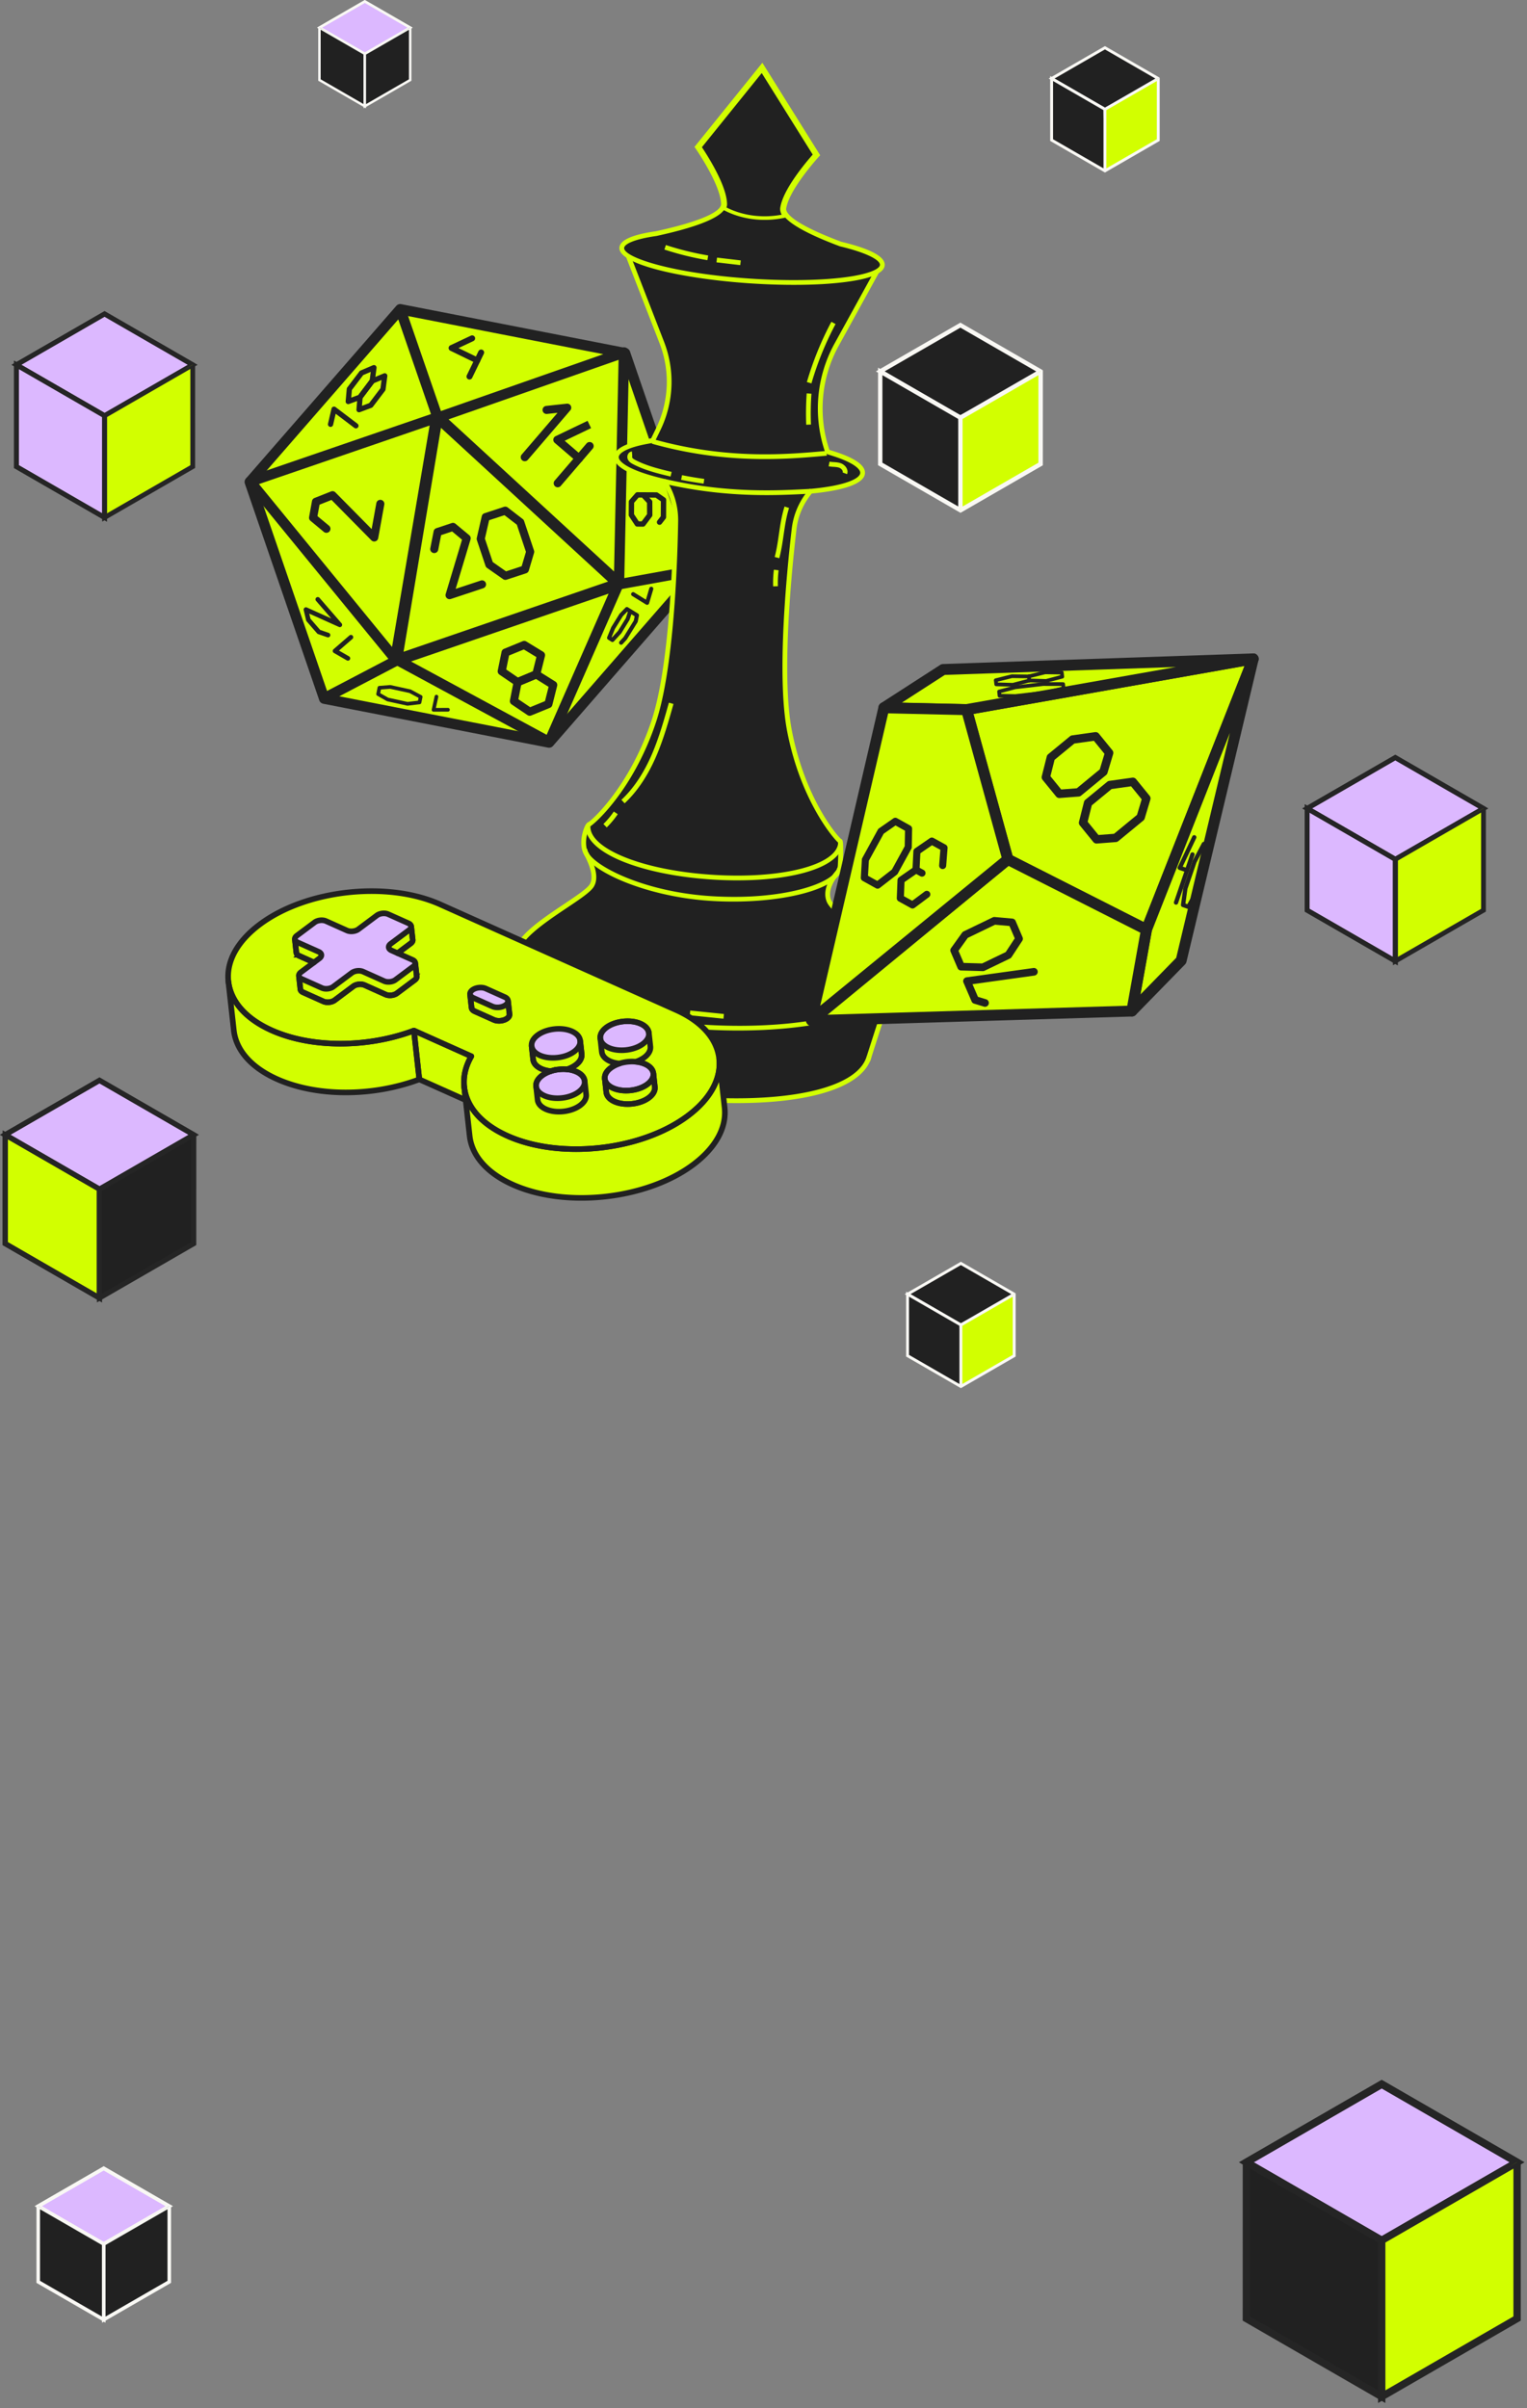<svg xmlns="http://www.w3.org/2000/svg" width="265" height="418" fill="none"><rect width="100%" height="100%" fill="#808080" stroke="none"/><path fill="#212121" d="m201.005 13.631-9.253 5.341-9.252-5.34 9.252-5.343z"/><path fill="#F9F8F4" d="M191.754 19.262 182 13.63 191.754 8l9.504 5.488zm-8.752-5.631 8.752 5.052 8.751-5.052-8.751-5.052z"/><path fill="#212121" d="m191.752 29.657-9.252-5.342V13.632l9.252 5.34z"/><path fill="#F9F8F4" d="m191.754 29.947-9.504-5.488V13.197l9.754 5.631zm-9.003-5.777 8.751 5.052V19.118l-8.751-5.053z"/><path fill="#D2FF00" d="m191.752 29.657 9.252-5.342V13.632l-9.252 5.34z"/><path fill="#F9F8F4" d="m191.754 29.947-.252-11.119 9.754-5.34v10.971zm.249-10.83v10.106l8.751-5.052V14.065z"/><path fill="#212121" d="m176.005 224.631-9.253 5.341-9.252-5.341 9.252-5.342z"/><path fill="#F9F8F4" d="M166.754 230.262 157 224.631l9.754-5.631 9.504 5.487zm-8.752-5.631 8.752 5.052 8.751-5.052-8.751-5.052z"/><path fill="#212121" d="m166.752 240.657-9.252-5.342v-10.683l9.252 5.341z"/><path fill="#F9F8F4" d="m166.754 240.947-9.504-5.488v-11.262l9.754 5.631zm-9.003-5.777 8.751 5.052v-10.105l-8.751-5.053z"/><path fill="#D2FF00" d="m166.752 240.657 9.252-5.342v-10.683l-9.252 5.341z"/><path fill="#F9F8F4" d="m166.754 240.947-.252-11.119 9.754-5.341v10.972zm.249-10.83v10.106l8.751-5.053v-10.105z"/><path fill="#212121" d="m180.583 64.468-13.914 8.033-13.914-8.033 13.914-8.033z"/><path fill="#F9F8F4" d="M166.668 72.936 152 64.468 166.668 56l14.292 8.252zm-13.162-8.468 13.162 7.597 13.16-7.597-13.16-7.598z"/><path fill="#212121" d="m166.669 88.566-13.914-8.034V64.467l13.914 8.033z"/><path fill="#F9F8F4" d="m166.672 89.002-14.293-8.252V63.815l14.667 8.467zm-13.539-8.686 13.16 7.597V72.717l-13.16-7.598z"/><path fill="#D2FF00" d="m166.67 88.567 13.914-8.034V64.468L166.67 72.5z"/><path fill="#F9F8F4" d="m166.673 89.003-.379-16.72 14.669-8.032-.003 16.5zm.375-16.286v15.197l13.16-7.598V65.12z"/><path fill="#D2FF00" d="m166.67 88.567 13.914-8.034V64.468L166.67 72.5z"/><path fill="#F9F8F4" d="m166.673 89.003-.379-16.72 14.669-8.032-.003 16.5zm.375-16.286v15.197l13.16-7.598V65.12z"/><path fill="#DCB8FF" d="m2.845 63.321 15.3 8.832 15.3-8.832-15.3-8.834z"/><path fill="#252525" d="M18.145 72.642 2 63.322 18.145 54l16.145 9.321zM3.69 63.322l14.455 8.346L32.6 63.32l-14.455-8.346z"/><path fill="#252525" d="M18.145 72.632 2.015 63.32l16.13-9.311 15.717 9.074zM3.673 63.32l14.472 8.355 14.471-8.355-14.471-8.354z"/><path fill="#D2FF00" d="m18.147 89.821 15.3-8.833V63.32l-15.3 8.833z"/><path fill="#252525" d="M17.733 90.54V71.916l16.13-8.832-.003 18.144zm.829-18.146v16.71l14.471-8.355V64.038z"/><path fill="#DCB8FF" d="m18.147 89.821-15.3-8.833V63.32l15.3 8.833z"/><path fill="#252525" d="M18.57 90.554 2.424 81.233V62.587l16.146 9.321zm-15.3-9.81 14.454 8.345V72.4L3.27 64.054z"/><path fill="#252525" d="M18.558 90.54 2.428 81.23V62.606l16.13 9.311zm-15.3-9.789 14.471 8.356v-16.71L3.257 64.041v16.71z"/><path fill="#DCB8FF" d="m226.845 140.321 15.3 8.833 15.3-8.833-15.3-8.834z"/><path fill="#252525" d="M242.145 149.642 226 140.321 242.145 131l16.145 9.321zm-14.455-9.321 14.455 8.347 14.455-8.347-14.455-8.346z"/><path fill="#252525" d="m242.145 149.632-16.129-9.312 16.129-9.311 15.717 9.074zm-14.472-9.312 14.472 8.355 14.471-8.355-14.471-8.354z"/><path fill="#D2FF00" d="m242.146 166.821 15.301-8.833v-17.667l-15.301 8.833z"/><path fill="#252525" d="M241.733 167.539v-18.623l16.131-8.832-.004 18.144zm.829-18.145v16.711l14.471-8.356v-16.711z"/><path fill="#DCB8FF" d="m242.147 166.821-15.3-8.833v-17.667l15.3 8.833z"/><path fill="#252525" d="m242.57 167.554-16.146-9.321v-18.646l16.146 9.321zm-15.3-9.81 14.454 8.345V149.4l-14.454-8.346z"/><path fill="#252525" d="m242.558 167.54-16.129-9.311v-18.624l16.129 9.312zm-15.301-9.789 14.472 8.356v-16.711l-14.472-8.354v16.711z"/><path fill="#DCB8FF" d="m71.183 4.797-7.874 4.546-7.873-4.546L63.308.251z"/><path fill="#F9F8F4" d="M63.308 9.594 55 4.797 63.308 0l8.31 4.797zM55.87 4.797l7.44 4.295 7.438-4.295L63.308.502z"/><path fill="#F9F8F4" d="m63.31 9.589-8.085-4.914L63.31.005l8.3 4.792zm-7.447-4.792 7.447 4.3 7.447-4.3-7.447-4.3z"/><path fill="#212121" d="m63.311 18.434-7.873-4.546V4.797l7.873 4.546z"/><path fill="#F9F8F4" d="m63.524 18.804-8.3-4.792.001-9.337 8.299 4.545zm-7.874-5.038 7.447 4.3v-8.6l-7.447-4.3z"/><path fill="#212121" d="m63.313 18.434 7.873-4.546V4.797l-7.874 4.546z"/><path fill="#F9F8F4" d="M63.099 18.804V9.22l8.3-4.545v9.337zm.426-9.338v8.6l7.447-4.3v-8.6z"/><path fill="#DCB8FF" d="M29.37 382.928 18 389.493l-11.371-6.565 11.37-6.566z"/><path fill="#F9F8F4" d="M17.999 389.855 6 382.927 17.999 376 30 382.927zm-10.743-6.928 10.743 6.204 10.743-6.204-10.743-6.203z"/><path fill="#F9F8F4" d="m18.001 389.847-11.677-7.096 11.677-6.744 11.987 6.92zm-10.755-6.92 10.755 6.209 10.755-6.209-10.755-6.21z"/><path fill="#212121" d="m18.003 402.622-11.371-6.565v-13.129l11.37 6.565z"/><path fill="#F9F8F4" d="m18.311 403.156-11.987-6.921.003-13.484 11.984 6.564zm-11.37-7.276 10.754 6.209V389.67L6.94 383.461z"/><path fill="#212121" d="m18.005 402.622 11.37-6.565v-13.129l-11.37 6.565z"/><path fill="#F9F8F4" d="M17.697 403.156v-13.841l11.988-6.564v13.484zm.616-13.486v12.419l10.755-6.209v-12.419z"/><path fill="#D2FF00" d="m69.454 53.678 39.022 7.616 12.914 37.601-26.106 29.985-39.021-7.616-12.915-37.601z"/><path fill="#212121" d="M95.706 129.678a.9.9 0 0 1-.594.088l-39.021-7.616a.9.9 0 0 1-.68-.592L42.496 83.956a.9.9 0 0 1 .173-.885l26.106-29.985a.9.9 0 0 1 .853-.293l39.021 7.617a.9.9 0 0 1 .68.592l12.915 37.6a.9.9 0 0 1-.173.886l-26.106 29.985a.9.9 0 0 1-.259.205m-38.759-9.198 38 7.416 25.422-29.2-12.576-36.617-38-7.416-25.423 29.2z"/><path fill="#D2FF00" d="m75.91 72.472 31.337 28.832-38.355 13.169z"/><path fill="#212121" d="M107.671 102.1a1 1 0 0 1-.129.056l-38.355 13.169a.9.9 0 0 1-1.181-1.001l7.017-42.001a.903.903 0 0 1 1.5-.515l31.337 28.832a.9.9 0 0 1-.189 1.46m-37.638 11.028 35.493-12.186-29-26.68z"/><path fill="#D2FF00" d="m68.596 114.394-25.172-30.8 32.28-11.083z"/><path fill="#212121" d="M69.017 115.192a.9.9 0 0 1-1.12-.227l-25.172-30.8a.9.9 0 0 1 .406-1.423l32.28-11.083a.9.9 0 0 1 1.181 1.003l-7.108 41.884a.9.9 0 0 1-.467.646M44.94 84.026l23.097 28.263 6.523-38.433z"/><path fill="#D2FF00" d="M107.425 101.208 76.131 72.436l32.147-11.257z"/><path fill="#212121" d="m107.846 102.005-.068.032a.9.9 0 0 1-.964-.166L75.52 73.1a.9.9 0 0 1 .313-1.515l32.147-11.257a.9.9 0 0 1 1.199.87l-.853 40.029a.9.9 0 0 1-.48.778M77.847 72.79l28.719 26.404.783-36.735z"/><path fill="#D2FF00" d="M95.3 128.799 69.1 114.627l38.171-13.106z"/><path fill="#212121" d="M95.721 129.596a.904.904 0 0 1-.85-.004L68.669 115.42a.903.903 0 0 1 .137-1.646l38.171-13.106a.903.903 0 0 1 1.118 1.215l-11.97 27.278a.9.9 0 0 1-.404.435m-24.386-14.784 23.533 12.728 10.75-24.499z"/><path fill="#212121" d="m55.827 120.423.837 1.597 12.653-6.632-.837-1.597zM107.245 100.533l.322 1.774 14.056-2.552-.323-1.774zM68.676 54.161l6.427 18.615 1.705-.588-6.428-18.615zM60.565 114.626a.4.4 0 0 1-.388-.007l-2.232-1.286a.4.4 0 0 1-.062-.65l2.755-2.384a.4.4 0 0 1 .524.605l-2.33 2.016 1.745 1.006a.4.4 0 0 1-.012.7M112.468 104.944l-.039.018a.36.36 0 0 1-.313-.03l-2.423-1.5a.354.354 0 0 1 .373-.602l2.029 1.256.587-1.973a.354.354 0 1 1 .678.201l-.718 2.418a.36.36 0 0 1-.174.212M57.112 110.584a.4.4 0 0 1-.318.025l-1.595-.552a.4.4 0 0 1-.171-.116l-1.818-2.099a.4.4 0 0 1-.087-.171l-.416-1.771a.4.4 0 0 1 .554-.456l4.228 1.901-2.642-3.051a.4.4 0 0 1 .605-.524l3.828 4.422a.4.4 0 0 1-.467.626l-5.141-2.312.208.886 1.682 1.944 1.493.516a.4.4 0 0 1 .057.732M114.674 91.046a.464.464 0 0 1-.583-.694l.58-.75.014-2.59-.918-.637-1.079-.005.395.42a.46.46 0 0 1 .125.316l.011 2.29c0 .102-.032.2-.093.281l-1.17 1.556a.46.46 0 0 1-.375.185l-.987-.011a.46.46 0 0 1-.382-.209l-1.028-1.561a.46.46 0 0 1-.076-.258l.012-2.29a.46.46 0 0 1 .114-.302l1.042-1.196a.46.46 0 0 1 .352-.16l.982.006h.01l2.295.012c.094 0 .185.03.262.082l1.237.857c.125.087.2.231.199.384l-.015 2.993a.47.47 0 0 1-.097.281l-.677.874a.5.5 0 0 1-.15.126m-3.823-.563.505.005.935-1.243-.009-1.953-.872-.929-.575-.003-.789.906-.011 1.978.815 1.239zM107.955 111.869a.354.354 0 0 1-.425-.553l.684-.738 1.781-2.877.146-.731-.567-.351-.308.939a.3.3 0 0 1-.035.075l-1.397 2.269a.4.4 0 0 1-.04.054l-1.25 1.363a.35.35 0 0 1-.45.06l-.58-.367a.354.354 0 0 1-.139-.432l.692-1.701a.3.3 0 0 1 .027-.053l1.403-2.266a.3.3 0 0 1 .047-.06l.997-1.027a.35.35 0 0 1 .44-.054l.577.357.013.008 1.152.713c.125.078.19.226.16.371l-.207 1.035a.3.3 0 0 1-.046.116l-1.833 2.961a.4.4 0 0 1-.041.054l-.707.763a.4.4 0 0 1-.094.072m-1.812-1.297.079.051 1.027-1.121 1.357-2.205.349-1.062-.105-.065-.772.795-1.367 2.208zM77.886 123.477a.3.3 0 0 1-.148.037l-2.494.015a.322.322 0 0 1-.315-.39l.498-2.291a.32.32 0 1 1 .628.137l-.414 1.9 2.093-.013a.321.321 0 0 1 .152.605M72.956 122.199a.3.3 0 0 1-.112.035l-2.084.248a.3.3 0 0 1-.107-.005l-3.444-.751a.3.3 0 0 1-.09-.035l-1.656-.939a.32.32 0 0 1-.156-.343l.222-1.098a.32.32 0 0 1 .29-.256l1.877-.147a.3.3 0 0 1 .093.006l3.444.752a.3.3 0 0 1 .083.03l1.835.978a.32.32 0 0 1 .164.347l-.195.958a.32.32 0 0 1-.164.22m-2.219-.361 1.8-.214.1-.496-1.584-.845-3.355-.732-1.587.125-.129.633 1.411.8zM65.272 93.905a.7.7 0 0 1-.826-.127l-6.915-7.004-2.078.824-.36 1.983 2.003 1.662a.7.7 0 0 1-.896 1.078l-2.317-1.923a.7.7 0 0 1-.242-.664l.502-2.769a.7.7 0 0 1 .431-.526l2.872-1.138a.7.7 0 0 1 .757.159l6.293 6.373.816-4.503a.7.7 0 1 1 1.379.25l-1.057 5.83a.7.7 0 0 1-.362.495M83.07 63.027a.52.52 0 0 1-.467.008l-4.46-2.163a.517.517 0 0 1 .005-.933l3.569-1.679a.517.517 0 1 1 .44.936l-2.589 1.218 3.486 1.69a.517.517 0 0 1 .017.923"/><path fill="#212121" d="M81.718 65.815a.517.517 0 0 1-.707-.683l2.023-4.172a.517.517 0 1 1 .93.452l-2.022 4.171a.5.5 0 0 1-.224.232M91.401 79.972a.7.7 0 0 1-.86-1.076l6.213-7.245-1.822.198a.7.7 0 0 1-.15-1.394l3.58-.388a.7.7 0 0 1 .608 1.153l-7.364 8.588a.7.7 0 0 1-.205.164M100.817 80.183a.7.7 0 0 1-.784-.088L96.27 76.87a.7.7 0 0 1 .153-1.164l5.546-2.66.606 1.264-4.577 2.195 2.947 2.528a.7.7 0 0 1-.128 1.151"/><path fill="#212121" d="M97.116 84.499a.701.701 0 0 1-.86-1.076l5.538-6.458a.7.7 0 0 1 1.064.912l-5.537 6.458a.7.7 0 0 1-.205.164M61.978 74.308a.46.46 0 0 1-.488-.04l-3.235-2.454-.451 1.949a.455.455 0 0 1-.886-.205l.61-2.633a.454.454 0 0 1 .717-.26l3.794 2.879a.454.454 0 0 1-.061.764M62.7 69.337a1 1 0 0 1-.056.024l-2.05.757a.455.455 0 0 1-.61-.467l.19-2.167a.46.46 0 0 1 .09-.235l2.116-2.79a.45.45 0 0 1 .184-.144l2.151-.918a.455.455 0 0 1 .63.477l-.3 2.322a.45.45 0 0 1-.088.215l-2.107 2.797a.5.5 0 0 1-.15.128m-1.748-.32 1.252-.463 1.954-2.594.183-1.414-1.31.558-1.963 2.59z"/><path fill="#212121" d="m64.56 70.748-.052.023-2.037.767a.454.454 0 0 1-.613-.462l.176-2.178a.46.46 0 0 1 .09-.237l2.107-2.797a.46.46 0 0 1 .189-.146l2.174-.9a.455.455 0 0 1 .625.478l-.305 2.32a.45.45 0 0 1-.088.215l-2.117 2.79a.45.45 0 0 1-.15.127m-1.738-.313 1.242-.469 1.964-2.589.187-1.419-1.333.552-1.953 2.593z"/><path fill="#212121" d="M62.698 69.337a.455.455 0 0 1-.575-.675l2.107-2.797a.455.455 0 0 1 .726.547l-2.107 2.797a.5.5 0 0 1-.15.128M93.388 117.671l-.058.027-3.23 1.351a.7.7 0 0 1-.666-.068l-2.763-1.889a.7.7 0 0 1-.29-.719l.662-3.245a.7.7 0 0 1 .421-.508l3.241-1.326a.7.7 0 0 1 .63.05l2.922 1.779a.7.7 0 0 1 .315.768l-.832 3.331a.7.7 0 0 1-.352.449m-3.477-.062 2.555-1.068.622-2.489-2.18-1.327-2.567 1.05-.494 2.423z"/><path fill="#212121" d="m95.498 122.831-.062.03-3.241 1.325a.7.7 0 0 1-.657-.067l-2.746-1.851a.7.7 0 0 1-.296-.717l.646-3.283a.7.7 0 0 1 .418-.511l3.23-1.351a.7.7 0 0 1 .642.052l2.948 1.843a.7.7 0 0 1 .308.766l-.838 3.317a.7.7 0 0 1-.352.447m-3.487-.084 2.567-1.05.626-2.478-2.208-1.38-2.55 1.066-.486 2.461z"/><path fill="#212121" d="m93.39 117.672-.058.027-3.23 1.351a.701.701 0 0 1-.541-1.293l3.23-1.351a.702.702 0 0 1 .599 1.266M83.97 102.055a1 1 0 0 1-.107.045l-5.624 1.867a.702.702 0 0 1-.891-.867l2.834-9.425-1.72-1.43-1.912.634-.5 2.554a.7.7 0 1 1-1.375-.269l.579-2.955a.7.7 0 0 1 .467-.53l2.67-.887a.7.7 0 0 1 .668.126l2.376 1.976a.7.7 0 0 1 .223.74l-2.58 8.578 4.344-1.441a.7.7 0 0 1 .549 1.284M91.427 99.454a1 1 0 0 1-.109.046l-3.393 1.114a.7.7 0 0 1-.62-.092l-2.784-1.95a.7.7 0 0 1-.263-.352l-1.498-4.471a.7.7 0 0 1-.019-.38l.866-3.773a.7.7 0 0 1 .464-.51l3.393-1.114a.7.7 0 0 1 .646.11l2.608 2.01a.7.7 0 0 1 .236.332l1.718 5.126a.7.7 0 0 1 .008.422l-.909 3.061a.7.7 0 0 1-.344.42m-3.606-.28 2.711-.891.741-2.497-1.58-4.714-2.144-1.653-2.665.876-.732 3.196 1.362 4.065z"/><path fill="#D2FF00" d="M146.598 53.644c.544-1.62.77-3.347.659-5.052Z"/><path fill="#D2FF00" d="m146.989 53.776-.781-.263a12.9 12.9 0 0 0 .638-4.894l.823-.053a13.7 13.7 0 0 1-.68 5.21"/><path fill="#212121" d="M143.888 156.43c-.845-1.921.645-4.037 1.437-4.969.295-.348.465-.774.489-1.23.073-1.366.191-4.147-.046-4.244-.315-.128-6.349-6.676-8.756-19.128-1.83-9.469-.124-27.119.799-35.033a12.3 12.3 0 0 1 2.861-6.56c5.369-.485 8.924-1.609 9.026-3.14.083-1.246-2.128-2.53-5.787-3.606a.58.58 0 0 1-.388-.37 22.9 22.9 0 0 1 1.654-18.296l7.185-13.059-21.692-1.334-.177-.012-21.678-1.549 6.049 15.583a18.77 18.77 0 0 1-.641 15.042l-.821 1.676a.58.58 0 0 1-.43.315c-3.641.587-5.917 1.55-5.999 2.771-.1 1.51 3.182 3.072 8.314 4.258a12.36 12.36 0 0 1 1.991 6.94c-.134 7.979-.78 25.675-3.845 34.809-4.034 12.024-10.882 17.715-11.212 17.801-.212.056-.753 1.259-.894 2.501-.08.712-.045 1.692.291 2.325.687 1.298 2.115 4.083 1.085 5.774-1.453 2.383-13.911 8.133-13.001 12.29s2.629 13.977 2.629 13.977l21.491 3.2-.152 1.237 7.683-.116 7.599 1.131.013-1.246 21.726-.328s3.004-9.505 4.456-13.506-10.136-11.348-11.26-13.903z"/><path fill="#D2FF00" d="m129.36 185.889-8.068-1.201-8.089.128.161-1.308-21.389-3.185-.051-.293c-.017-.097-1.729-9.857-2.626-13.96-.65-2.966 4.268-6.259 8.606-9.164 2.048-1.371 3.981-2.667 4.446-3.429.933-1.532-.542-4.318-1.098-5.366-.478-.903-.377-2.19-.336-2.563.107-.94.598-2.697 1.2-2.855.718-.408 7.133-6.234 10.924-17.533 3.08-9.18 3.7-27.314 3.824-34.684.039-2.332-.595-4.6-1.835-6.57-3.983-.934-8.612-2.489-8.469-4.648.096-1.427 2.23-2.487 6.345-3.152a.18.18 0 0 0 .126-.089l.82-1.676a18.4 18.4 0 0 0 .627-14.71l-6.284-16.19 22.502 1.607 22.34 1.374-7.499 13.63a22.55 22.55 0 0 0-1.625 17.967.17.17 0 0 0 .115.105c4.133 1.217 6.179 2.572 6.083 4.029-.153 2.3-5.771 3.183-9.232 3.509a11.86 11.86 0 0 0-2.657 6.21c-.854 7.328-2.642 25.396-.804 34.908 2.261 11.698 7.85 18.325 8.567 18.856.254.097.479.189.242 4.616a2.47 2.47 0 0 1-.586 1.475c-.668.786-2.136 2.801-1.374 4.535.36.817 2.105 2.357 3.953 3.987 3.916 3.453 8.354 7.368 7.318 10.223-1.433 3.947-4.422 13.394-4.451 13.489l-.09.284-21.621.326zm-15.222-1.913 7.209-.108 7.198 1.067.013-1.176 21.831-.329c.511-1.613 3.074-9.663 4.371-13.239.845-2.326-3.741-6.371-7.088-9.324-2.083-1.838-3.729-3.288-4.162-4.272-.916-2.083.546-4.278 1.499-5.402.237-.278.373-.619.392-.985.134-2.497.106-3.683.04-3.971-1.103-1.007-6.58-7.638-8.834-19.3-1.861-9.626-.065-27.794.793-35.159A12.7 12.7 0 0 1 140.357 85l.109-.128.168-.015c6.288-.571 8.592-1.842 8.652-2.757.05-.743-1.367-1.97-5.492-3.183a1 1 0 0 1-.664-.634 23.38 23.38 0 0 1 1.684-18.627l6.872-12.488-21.222-1.306-21.03-1.502 5.812 14.975a19.23 19.23 0 0 1-.655 15.372l-.82 1.677a1 1 0 0 1-.735.54c-4.094.66-5.604 1.668-5.652 2.391-.06.9 1.998 2.441 7.995 3.829l.162.038.09.14c1.388 2.14 2.1 4.619 2.058 7.171-.125 7.409-.75 25.643-3.867 34.933-4.058 12.1-11.029 17.943-11.498 18.068a.3.3 0 0 0 .117-.059c-.132.134-.579 1.102-.705 2.209-.069.616-.047 1.533.246 2.084.673 1.272 2.251 4.249 1.072 6.181-.558.918-2.383 2.14-4.691 3.685-3.708 2.484-8.788 5.885-8.259 8.303.813 3.716 2.287 12.035 2.581 13.7l21.595 3.216-.142 1.167zm31.327-37.717a.36.36 0 0 0 .148.11.7.7 0 0 1-.148-.11"/><path fill="#212121" d="M150.812 183.414c-1.596 5.757-13.625 8.475-29.796 7.401-16.17-1.075-29-6.128-28.657-11.286"/><path fill="#D2FF00" d="M131.631 191.381c-3.235.148-6.799.101-10.64-.154-7.862-.522-15.195-1.993-20.645-4.14-5.594-2.203-8.575-4.895-8.397-7.584l.824.054c-.151 2.267 2.72 4.733 7.876 6.763 5.374 2.116 12.617 3.567 20.397 4.083 16.346 1.088 27.874-1.699 29.371-7.098l.795.219c-1.262 4.553-8.489 7.351-19.581 7.857M132.396 178.772a98 98 0 0 1-10.927-.129c-18.504-1.23-32.675-7.06-32.262-13.273l.823.054c-.376 5.655 13.752 11.216 31.494 12.395 19.064 1.269 32.565-2.877 33.216-7.544l.816.115c-.633 4.533-10.281 7.794-23.16 8.382M129.967 156.426c-2.19.1-4.489.082-6.822-.073-11.686-.776-22.066-5.678-22.052-8.998l.825.005c-.01 2.312 8.97 7.352 21.281 8.17 12.819.853 21.651-2.318 22.101-4.875l.813.144c-.524 2.977-7.472 5.231-16.145 5.627z"/><path fill="#D2FF00" d="M130.769 152.741a66 66 0 0 1-7.377-.092c-5.989-.399-11.496-1.533-15.506-3.196-4.181-1.734-6.401-3.93-6.252-6.184l.824.054c-.125 1.874 1.915 3.78 5.744 5.367 3.929 1.629 9.344 2.742 15.245 3.134 5.926.396 11.456.023 15.574-1.045 4.034-1.047 6.324-2.651 6.448-4.516l.823.054c-.15 2.249-2.658 4.117-7.064 5.259-2.414.628-5.301 1.019-8.459 1.164zM138.124 85.81c-5.7.26-13.522.317-22.929-1.865l.187-.804c10.796 2.505 19.508 2.027 25.268 1.714l.046.823q-1.204.068-2.572.133zM136.708 79.588c-6.337.289-14.326.026-23.58-2.576l.224-.794c12.81 3.602 23.197 2.666 30.071 2.05l.074.821c-1.982.178-4.254.383-6.789.499"/><path fill="#212121" d="M145.876 42.358c-4.797-1.799-10.16-4.257-9.846-6.246.558-3.521 5.789-9.212 5.789-9.212l-9.56-15.296-11.222 13.915s4.431 6.333 4.518 9.897c.053 2.163-6.464 3.997-11.686 5.135-3.629.517-5.89 1.364-5.962 2.456-.157 2.355 9.838 4.937 22.324 5.767 12.485.83 22.734-.407 22.891-2.762.083-1.254-2.728-2.57-7.244-3.654z"/><path fill="#D2FF00" d="M141.837 49.356c-3.499.16-7.489.103-11.635-.172-11.159-.741-22.91-3.168-22.709-6.206.087-1.298 2.212-2.252 6.317-2.837 10.274-2.239 11.349-4.044 11.332-4.717-.082-3.398-4.4-9.607-4.443-9.67l-.178-.254 11.78-14.606 10.034 16.054-.212.231c-.051.056-5.153 5.64-5.684 8.997-.099.625.636 2.439 9.558 5.787 5.099 1.226 7.635 2.597 7.535 4.076-.092 1.398-2.51 2.393-7.183 2.957a61 61 0 0 1-4.511.36zM121.55 25.538c.844 1.245 4.337 6.592 4.417 9.867.017.72.071 2.916-12.011 5.548-4.102.585-5.597 1.457-5.638 2.08-.107 1.61 8.188 4.414 21.939 5.328 6.013.4 11.691.333 15.992-.184 4.699-.567 6.416-1.536 6.459-2.193.048-.71-1.738-1.98-6.929-3.225l-.049-.015c-10.542-3.953-10.215-6.018-10.108-6.696.512-3.234 4.675-8.065 5.68-9.193l-9.085-14.541z"/><path fill="#212121" stroke="#D2FF00" stroke-width=".624" d="M125.865 35.408c.007.265-.067.515-.191.746 3.174 1.688 6.959 2.094 10.5 1.322-.338-.444-.531-.921-.453-1.414.148-.933.6-1.987 1.175-3.027.577-1.045 1.292-2.098 1.985-3.036a46 46 0 0 1 2.477-3.056q.037-.043.07-.078l-9.203-14.724-10.801 13.393.061.09a46 46 0 0 1 2.05 3.356c.563 1.021 1.132 2.16 1.566 3.272.433 1.107.741 2.211.764 3.156Zm0 0-.312.008.312-.008Z"/><path fill="#D2FF00" d="m140.82 66.545-.793-.23a55 55 0 0 1 4.249-10.456l.729.388a54 54 0 0 0-4.185 10.298M140.737 73.687l-.824.033a50 50 0 0 1 .085-5.44l.823.059a49 49 0 0 0-.084 5.348M147.006 82.296l-.771-.291a.41.41 0 0 0-.031-.33c-.107-.222-.355-.426-.618-.51-.287-.093-.605-.113-.94-.135a6 6 0 0 1-.846-.095l.166-.808c.24.05.487.064.733.08.372.025.756.05 1.139.173.478.153.903.512 1.108.935.158.326.179.666.06.98M135.239 96.89l-.797-.213c.343-1.284.541-2.636.731-3.944.233-1.594.473-3.243.98-4.817l.785.254c-.485 1.508-.721 3.122-.948 4.683-.195 1.332-.395 2.707-.751 4.038M134.997 101.751l-.824.028a18.4 18.4 0 0 1 .13-2.894l.818.102a18 18 0 0 0-.124 2.764M108.402 139.432l-.563-.604c2.065-1.926 3.828-4.547 5.24-7.789 1.271-2.919 2.152-6.047 3.004-9.073l.794.224c-.859 3.052-1.748 6.209-3.042 9.179-1.457 3.346-3.286 6.058-5.433 8.063M105.298 143.614l-.58-.586a15 15 0 0 0 1.809-2.17l.681.466a15.6 15.6 0 0 1-1.909 2.29zM102.484 186.501a21.73 21.73 0 0 1-10.192-6.456l.62-.544a20.9 20.9 0 0 0 9.799 6.207zM106.65 187.515a27 27 0 0 1-2.473-.74l.274-.778a26 26 0 0 0 2.396.717zM117.015 175.995a136 136 0 0 1-15.817-3.932l.248-.788a135 135 0 0 0 15.718 3.909zM119.79 175.4l-.084.82 5.843.6.084-.82zM150.253 172.877l-.071-.822c.557-.049 1.148-.345 1.806-.905.58-.492.881-.928.95-1.368.077-.502-.165-1.021-.381-1.368-.157-.252-.339-.487-.52-.722-.17-.223-.342-.446-.495-.681l.689-.453c.142.218.302.423.46.63.198.257.394.515.565.788.423.678.589 1.327.496 1.93-.13.851-.764 1.476-1.229 1.872-.794.674-1.536 1.034-2.27 1.099M116.368 82.714c-2.179-.525-4.431-1.068-6.481-2.134-.379-.197-.755-.437-.936-.858a1.07 1.07 0 0 1 .069-.95.83.83 0 0 1 .645-.41l.061.822a.03.03 0 0 0 .016-.006c-.031.023-.067.141-.034.218.079.183.316.325.56.452 1.96 1.02 4.163 1.55 6.294 2.064l-.193.803zM122.108 83.942a62 62 0 0 1-3.906-.656l.162-.81c1.273.257 2.57.475 3.854.648zM122.765 45.157a51 51 0 0 1-7.462-1.843l.257-.783a50 50 0 0 0 7.34 1.812l-.136.813zM124.436 44.716l-.096.82 4.122.483.097-.819zM217.476 114.363l-49.72 8.803 7.165 25.987 24.049 12.189z"/><path fill="#212121" d="M174.187 149.753a1 1 0 0 1-.18-.348l-7.164-25.988a.947.947 0 0 1 .748-1.184l49.72-8.803a.947.947 0 0 1 1.046 1.28l-18.506 46.98a.95.95 0 0 1-1.31.498l-24.049-12.19a1 1 0 0 1-.305-.245m-5.241-25.836 6.777 24.58 22.746 11.53 17.505-44.436z"/><path fill="#D2FF00" d="m217.479 114.363-18.503 46.984-2.532 14.128 8.538-8.75z"/><path fill="#212121" d="M195.711 176.075a.95.95 0 0 1-.199-.767l2.531-14.128a1 1 0 0 1 .051-.18l18.504-46.984a.947.947 0 0 1 1.802.567l-12.497 52.362a.96.96 0 0 1-.243.442l-8.538 8.75a.947.947 0 0 1-1.411-.062m4.18-14.469-1.97 10.999 6.2-6.354 9.32-39.049z"/><path fill="#D2FF00" d="m217.476 114.363-49.724 8.799-14.349-.326 10.272-6.629z"/><path fill="#212121" d="M152.669 123.434a.947.947 0 0 1 .22-1.395l10.272-6.629a.95.95 0 0 1 .481-.151l53.801-1.843a.947.947 0 0 1 .197 1.879l-49.723 8.799a1 1 0 0 1-.186.015l-14.35-.327a.94.94 0 0 1-.712-.348m11.299-6.29-7.46 4.814 11.172.254 36.41-6.443z"/><path fill="#D2FF00" d="m140.871 177.158 55.553-1.669 2.531-14.128-24.048-12.189z"/><path fill="#212121" d="M140.137 177.757a.947.947 0 0 1 .132-1.331l34.036-27.986a.95.95 0 0 1 1.03-.113l24.048 12.189c.373.189.578.6.504 1.012l-2.531 14.129a.946.946 0 0 1-.904.779l-55.553 1.669a.95.95 0 0 1-.762-.348m34.893-27.46-31.415 25.831 52.012-1.562 2.271-12.678z"/><path fill="#D2FF00" d="m140.792 177.062 34.112-27.894-7.165-25.987-14.352-.33z"/><path fill="#212121" d="M140.058 177.661a.95.95 0 0 1-.189-.814l12.595-54.211a.95.95 0 0 1 .944-.733l14.353.33c.418.01.78.292.891.695l7.165 25.988a.95.95 0 0 1-.314.985l-34.112 27.893a.947.947 0 0 1-1.333-.133m14.077-53.846-11.792 50.753 31.483-25.743-6.813-24.714z"/><path fill="#212121" d="M155.768 156.298a.62.62 0 0 1-.138-.413l.126-3.139a.62.62 0 0 1 .264-.48l2.595-1.797a.613.613 0 1 1 .698 1.009l-2.343 1.623-.099 2.455 1.443.795 2.155-1.61a.614.614 0 0 1 .842.103l.017.021a.614.614 0 0 1-.125.859l-2.472 1.847a.61.61 0 0 1-.663.045l-2.121-1.169a.6.6 0 0 1-.179-.149"/><path fill="#212121" d="M158.489 151.361a.6.6 0 0 1-.137-.418l.16-3.202a.62.62 0 0 1 .265-.475l2.587-1.783a.61.61 0 0 1 .644-.033l2.121 1.169c.21.117.334.346.315.586l-.241 3.076a.613.613 0 0 1-1.223-.096l.21-2.682-1.442-.795-2.026 1.396-.145 2.9a.614.614 0 0 1-1.088.357"/><path fill="#212121" d="M158.49 151.362a.613.613 0 0 1 .771-.926l1.06.584a.614.614 0 0 1-.592 1.075l-1.06-.585a.6.6 0 0 1-.179-.148M149.527 152.747a.6.6 0 0 1-.138-.424l.181-3.14a.6.6 0 0 1 .075-.26l2.703-4.93a.6.6 0 0 1 .188-.208l2.493-1.736a.61.61 0 0 1 .649-.032l2.299 1.279a.62.62 0 0 1 .315.548l-.061 3.207a.6.6 0 0 1-.075.283l-2.359 4.3a.6.6 0 0 1-.161.189l-2.958 2.299a.61.61 0 0 1-.675.052l-2.299-1.28a.6.6 0 0 1-.177-.147m1.26-3.355-.151 2.617 1.609.896 2.537-1.973 2.225-4.056.051-2.687-1.642-.914-2.061 1.435zM168.714 173.985a.7.7 0 0 1-.095-.157l-1.413-3.275a.663.663 0 0 1 .518-.919l11.611-1.615a.662.662 0 1 1 .183 1.313l-10.749 1.496.946 2.192 1.462.443a.665.665 0 0 1-.385 1.27l-1.756-.533a.66.66 0 0 1-.322-.215M166.282 168.208a.6.6 0 0 1-.096-.159l-1.212-2.837a.66.66 0 0 1 .071-.647l1.924-2.685a.66.66 0 0 1 .251-.21l5.055-2.44a.66.66 0 0 1 .347-.063l3.076.272a.67.67 0 0 1 .552.401l1.211 2.836a.66.66 0 0 1-.055.625l-1.861 2.832a.66.66 0 0 1-.267.233l-4.409 2.128a.66.66 0 0 1-.307.065l-3.785-.108a.67.67 0 0 1-.495-.243m.058-3.174.899 2.103 3.199.092 4.099-1.978 1.564-2.381-.916-2.144-2.498-.222-4.739 2.287-1.608 2.244zM178.398 118.315a.323.323 0 0 1 .258-.527l2.86.079 2.481-.658-.017-.15-2.562-.039-2.803.698a.322.322 0 1 1-.156-.626l2.844-.708a.3.3 0 0 1 .083-.009l2.887.043a.32.32 0 0 1 .315.285l.083.709a.32.32 0 0 1-.238.349l-2.796.742a.3.3 0 0 1-.092.01l-2.906-.079a.32.32 0 0 1-.241-.119"/><path fill="#212121" d="M172.64 118.984a.32.32 0 0 1-.071-.167l-.082-.709a.32.32 0 0 1 .242-.35l2.8-.703a.3.3 0 0 1 .083-.01l2.93.038a.322.322 0 1 1-.008.645l-2.889-.037-2.484.624.017.15 2.566.072 2.823-.738a.323.323 0 1 1 .163.625l-2.867.749a.3.3 0 0 1-.091.011l-2.891-.082a.32.32 0 0 1-.241-.118"/><path fill="#212121" d="M178.398 118.315a.3.3 0 0 1-.069-.154l-.111-.706a.323.323 0 0 1 .638-.1l.11.706a.32.32 0 0 1-.269.368.32.32 0 0 1-.299-.114M173.212 120.966a.3.3 0 0 1-.071-.171l-.074-.725a.32.32 0 0 1 .238-.344l2.772-.738.045-.009 4.871-.568.039-.002 3.466.011c.165 0 .303.125.32.29l.073.725a.32.32 0 0 1-.242.345l-2.776.7-.041.008-5.585.651-.044.002-2.748-.056a.32.32 0 0 1-.243-.119m.525-.687.017.167 2.441.049 5.541-.646 2.485-.627-.016-.158-3.156-.009-4.828.563zM204.452 150.864a.374.374 0 0 1-.048-.394l2.525-5.324a.372.372 0 0 1 .67.319l-2.347 4.948.872.297a.37.37 0 1 1-.24.702l-1.265-.432a.36.36 0 0 1-.167-.116"/><path fill="#212121" d="M203.803 156.89a.37.37 0 0 1-.064-.355l2.861-8.372a.372.372 0 0 1 .702.24l-2.86 8.372a.37.37 0 0 1-.639.115"/><path fill="#212121" d="M205.025 157.311a.37.37 0 0 1-.081-.286l.401-2.863a.3.3 0 0 1 .016-.068l1.582-4.641a.3.3 0 0 1 .023-.054l1.626-3.082a.37.37 0 0 1 .452-.176l.907.322a.37.37 0 0 1 .242.407l-.447 2.846q-.005.031-.015.062l-1.814 5.321a.3.3 0 0 1-.027.061l-1.347 2.418a.37.37 0 0 1-.448.169l-.907-.321a.36.36 0 0 1-.163-.115m1.05-3.011-.354 2.528.327.116 1.177-2.115 1.793-5.26.395-2.51-.315-.111-1.462 2.772zM183.278 138.248l-.001-.002-2.343-2.882a.73.73 0 0 1-.141-.638l.863-3.428a.73.73 0 0 1 .243-.386l3.788-3.115a.73.73 0 0 1 .361-.159l3.988-.56a.73.73 0 0 1 .665.261l.002.001 2.342 2.882a.73.73 0 0 1 .133.67l-.985 3.278a.72.72 0 0 1-.235.354l-4.342 3.572a.73.73 0 0 1-.407.163l-3.311.254a.73.73 0 0 1-.62-.265m-.982-3.52 1.871 2.303 2.701-.207 3.993-3.285.81-2.697-1.84-2.263-3.377.474-3.443 2.833zM189.736 146.146zl-2.343-2.883a.73.73 0 0 1-.141-.637l.863-3.429a.73.73 0 0 1 .243-.385l3.788-3.115a.73.73 0 0 1 .361-.159l3.988-.56a.73.73 0 0 1 .665.26l.002.002 2.342 2.882a.73.73 0 0 1 .133.669l-.985 3.279a.72.72 0 0 1-.235.353l-4.342 3.572a.74.74 0 0 1-.407.164l-3.311.254a.73.73 0 0 1-.62-.266m-.982-3.52 1.871 2.303 2.701-.207 3.993-3.284.81-2.697-1.84-2.264-3.377.475-3.443 2.832z"/><path fill="#DCB8FF" d="m263.276 375.309-23.489 13.561-23.489-13.561 23.489-13.56z"/><path fill="#252525" d="M239.786 389.62 215 375.31 239.786 361l24.786 14.31zm-22.192-14.31 22.192 12.814 22.192-12.814-22.192-12.814z"/><path fill="#252525" d="m239.786 389.602-24.122-14.659 24.122-13.931 24.129 13.931zm-22.22-14.295 22.22 12.826 22.217-12.826-22.217-12.829z"/><path fill="#212121" d="m239.787 415.993-23.489-13.561v-27.124l23.489 13.562z"/><path fill="#252525" d="m240.423 417.093-24.762-14.295.005-27.855 24.757 13.56zm-23.49-15.028 22.217 12.826v-25.655l-22.217-12.826z"/><path fill="#D2FF00" d="m239.787 415.993 23.489-13.561v-27.124l-23.489 13.562z"/><path fill="#252525" d="M239.153 417.093v-28.59l24.764-13.56-.005 27.855zm1.272-27.857v25.655l22.217-12.826V376.41z"/><path fill="#212121" d="M52.367 172.101"/><path fill="#DCB8FF" d="M55.768 165.729c-.023-.208-.181-.402-.47-.532l-3.661-1.639c-.29-.13-.447-.323-.47-.531s.089-.431.342-.621q1.548-1.156 3.095-2.315c.506-.377 1.385-.474 1.961-.217l3.662 1.64c.576.258 1.454.161 1.96-.218q1.606-1.2 3.213-2.402c.506-.377 1.383-.474 1.96-.217q1.764.792 3.528 1.58c.306.136.466.347.473.57.006.196-.108.404-.345.581l-3.214 2.402c-.27.202-.38.442-.338.66.038.195.196.372.466.493l1.073.481 2.589 1.159c.305.136.465.346.472.569.006.197-.107.406-.345.582l-3.096 2.315c-.506.377-1.383.475-1.96.217l-3.661-1.639c-.577-.259-1.455-.162-1.96.217q-1.609 1.2-3.214 2.402c-.506.377-1.384.475-1.96.218l-3.528-1.581c-.289-.128-.447-.322-.47-.531-.023-.208.089-.432.343-.62q1.135-.85 2.27-1.698l.943-.705c.252-.189.365-.411.342-.62"/><path fill="#D2FF00" d="M67.464 164.47c-.042-.218.068-.459.338-.66l3.213-2.402c.237-.177.351-.385.345-.581l.255 2.297a.544.544 0 0 1-.032.239.7.7 0 0 1-.113.196q-.016.02-.033.039a1 1 0 0 1-.163.147q-1.137.849-2.271 1.699l-1.073-.481c-.27-.121-.429-.298-.467-.493M71.83 178.881l9.958 4.459c-1.016 1.77-1.421 3.589-1.227 5.342l.251 2.266-8.044-3.602z"/><path fill="#212121" d="M100.798 183.808"/><path fill="#D2FF00" d="m93.294 190.904-.259-2.337c.07.635.553 1.222 1.429 1.615 1.752.785 4.42.489 5.958-.661.768-.575 1.109-1.253 1.038-1.888h.002l.259 2.336a.3.3 0 0 0-.009-.049 1.6 1.6 0 0 1-.137.894v.001a2.4 2.4 0 0 1-.209.359 3.1 3.1 0 0 1-.685.683c-1.538 1.15-4.206 1.446-5.958.661-.876-.393-1.358-.98-1.429-1.614"/><path fill="#212121" d="M100.399 184.403"/><path fill="#DCB8FF" d="M95.581 185.921a7.1 7.1 0 0 1 2.815-.312 5.2 5.2 0 0 1 1.636.409c.877.393 1.357.98 1.427 1.615.071.634-.27 1.312-1.038 1.887-1.538 1.15-4.206 1.446-5.958.661-.876-.392-1.358-.98-1.429-1.614s.272-1.313 1.04-1.888c.43-.321.946-.576 1.507-.758"/><path fill="#212121" d="M100.945 182.964c.03.277-.018.563-.147.845.136-.299.182-.602.138-.895a.3.3 0 0 1 .009.05M99.904 184.852"/><path fill="#D2FF00" d="m40.573 178.823-.94-8.466c.37 3.329 2.9 6.416 7.5 8.476 7.024 3.146 16.847 2.985 24.697.048l.939 8.465c-7.85 2.937-17.673 3.098-24.698-.048-4.6-2.06-7.13-5.147-7.498-8.475"/><path fill="#212121" d="M101.574 190.814"/><path fill="#D2FF00" d="M125.749 192.239c.371 3.327-1.42 6.895-5.46 9.914-8.077 6.036-22.086 7.59-31.288 3.47-4.603-2.06-7.13-5.148-7.498-8.476H81.5l-.938-8.465c.369 3.327 2.898 6.416 7.5 8.476 9.202 4.12 23.21 2.566 31.287-3.47 4.039-3.018 5.83-6.586 5.461-9.914z"/><path fill="#212121" d="M71.436 163.598q.019-.018.034-.039z"/><path fill="#D2FF00" d="m52.13 171.71-.26-2.337c.023.208.181.403.47.531l3.527 1.58c.577.258 1.455.16 1.96-.217l3.214-2.402c.506-.379 1.384-.476 1.96-.218l3.662 1.64c.577.257 1.454.16 1.96-.217l3.096-2.315c.238-.177.351-.385.345-.582l.255 2.298a.5.5 0 0 1-.047.278.9.9 0 0 1-.114.177 1.2 1.2 0 0 1-.18.165l-3.096 2.315c-.506.377-1.383.475-1.96.217l-3.66-1.639c-.577-.259-1.456-.162-1.961.217l-3.214 2.402c-.506.378-1.384.475-1.96.218l-3.528-1.581a1 1 0 0 1-.249-.152 1 1 0 0 1-.084-.083.53.53 0 0 1-.137-.295"/><path fill="#DCB8FF" d="M99.257 179.013c.876.392 1.357.98 1.427 1.614s-.27 1.313-1.039 1.888c-1.537 1.149-4.206 1.444-5.958.661-.875-.393-1.358-.981-1.428-1.614s.272-1.313 1.04-1.888c1.538-1.15 4.206-1.446 5.958-.661"/><path fill="#212121" d="m51.664 165.756.04.03q-.022-.015-.04-.03M72.156 169.926l.017-.021zM101.574 190.816"/><path fill="#D2FF00" d="m51.426 165.364-.259-2.337c.023.209.18.402.47.531q1.831.822 3.661 1.64c.29.129.447.324.47.532.024.209-.09.431-.342.62l-.942.705-2.588-1.16q-.055-.026-.103-.051l-.09-.057q-.019-.016-.039-.031a.59.59 0 0 1-.238-.392"/><path fill="#DCB8FF" d="M88.164 173.74c.007.231-.129.478-.408.686-.597.445-1.63.56-2.31.256l-3.318-1.486c-.34-.152-.528-.381-.555-.626s.107-.51.405-.732c.595-.445 1.63-.56 2.309-.256l3.319 1.486c.36.162.55.408.558.672"/><path fill="#212121" d="M51.703 165.786q.042.028.09.057a1 1 0 0 1-.09-.057"/><path fill="#D2FF00" d="m88.165 173.74.254 2.291a.7.7 0 0 1-.171.511l-.039.047-.089.088a1 1 0 0 1-.104.086c-.597.445-1.63.56-2.31.256l-3.318-1.486a1.3 1.3 0 0 1-.319-.2q-.04-.039-.077-.079a.64.64 0 0 1-.159-.347l-.259-2.337c.027.246.216.475.555.626l3.318 1.486c.68.304 1.713.189 2.31-.256.28-.209.415-.454.408-.686"/><path fill="#212121" d="m88.208 176.588.038-.046a.4.4 0 0 1-.038.046M88.119 176.678"/><path fill="#D2FF00" d="M92.508 183.767q.001.065.009.131l-.26-2.336c.071.633.553 1.221 1.43 1.614 1.751.783 4.42.487 5.957-.661.769-.575 1.109-1.255 1.039-1.888h.001l.259 2.337q-.002-.026-.008-.05c.044.293-.002.596-.138.894a2.2 2.2 0 0 1-.299.478q-.046.06-.098.117a3.3 3.3 0 0 1-.497.449 5.2 5.2 0 0 1-1.507.757 7.1 7.1 0 0 0-2.814.312 5.2 5.2 0 0 1-1.637-.409c-.875-.392-1.358-.981-1.428-1.614a1 1 0 0 1-.009-.131"/><path fill="#212121" d="m105.206 189.49.004.046-.003-.032z"/><path fill="#D2FF00" d="M112.864 181.642v.001c.026.237-.005.481-.096.724a2 2 0 0 1-.259.48 4 4 0 0 1-.188.235 3.3 3.3 0 0 1-.497.449 5.2 5.2 0 0 1-1.507.757 7.1 7.1 0 0 0-2.815.312 5.3 5.3 0 0 1-1.636-.408 3.3 3.3 0 0 1-.705-.421 2.3 2.3 0 0 1-.47-.508 1.56 1.56 0 0 1-.252-.685l-.255-2.297c.085.618.565 1.19 1.423 1.575 1.753.783 4.42.487 5.958-.661.768-.575 1.11-1.255 1.04-1.888z"/><path fill="#212121" d="M105.573 190.415"/><path fill="#DCB8FF" d="M107.5 184.599a7.1 7.1 0 0 1 2.815-.313 5.3 5.3 0 0 1 1.636.41c.876.393 1.358.98 1.429 1.614s-.272 1.313-1.04 1.888c-1.538 1.15-4.204 1.446-5.958.661-.858-.384-1.338-.954-1.423-1.574-.089-.645.25-1.341 1.034-1.928.43-.321.946-.575 1.507-.758"/><path fill="#212121" d="M111.823 183.53"/><path fill="#DCB8FF" d="M104.184 180.28c-.089-.645.249-1.341 1.034-1.928 1.539-1.15 4.206-1.445 5.958-.66.876.392 1.358.979 1.429 1.614.07.634-.272 1.313-1.041 1.888-1.537 1.148-4.204 1.444-5.958.661-.857-.385-1.338-.956-1.422-1.575"/><path fill="#212121" d="M112.767 182.366"/><path fill="#D2FF00" d="M113.64 188.646v.002c.044.396-.073.81-.354 1.204q-.042.06-.09.119a3.4 3.4 0 0 1-.596.565c-1.537 1.15-4.204 1.445-5.958.661a3.3 3.3 0 0 1-.705-.421 2.2 2.2 0 0 1-.362-.361 1.6 1.6 0 0 1-.369-.911l-.246-2.219c.085.62.565 1.19 1.423 1.574 1.753.785 4.42.489 5.958-.66.768-.575 1.11-1.254 1.04-1.888z"/><path fill="#D2FF00" d="M106.642 191.196c1.753.785 4.42.489 5.958-.66a3.3 3.3 0 0 0 .685-.684c.282-.394.399-.808.355-1.204l-.259-2.337c-.071-.634-.553-1.221-1.429-1.614a5.2 5.2 0 0 0-1.636-.41 5.2 5.2 0 0 0 1.507-.757 3.5 3.5 0 0 0 .498-.449 2.6 2.6 0 0 0 .337-.473q.064-.121.109-.242c.091-.242.122-.487.096-.724l-.259-2.336c-.07-.635-.553-1.222-1.428-1.615-1.753-.785-4.419-.489-5.958.661-.785.587-1.124 1.283-1.035 1.928l.255 2.296c.026.237.11.469.252.686a2 2 0 0 0 .254.313q.098.1.216.195.294.236.705.42a5.3 5.3 0 0 0 1.636.409 5.2 5.2 0 0 0-1.507.758c-.785.587-1.123 1.283-1.034 1.928l.25 2.25c.024.31.146.607.364.88q.15.19.363.361c.196.155.431.298.705.42m-20.937-14.177c.68.304 1.713.189 2.31-.256q.057-.042.104-.086.048-.042.089-.088.02-.023.038-.047a.7.7 0 0 0 .172-.511l-.254-2.291c-.009-.263-.198-.51-.558-.672l-3.32-1.486c-.678-.304-1.713-.189-2.309.256-.298.222-.431.487-.404.732l.26 2.337a.64.64 0 0 0 .158.347q.036.041.077.079.127.113.32.2zm6.813 6.879c.07.633.552 1.222 1.428 1.614.49.219 1.049.353 1.636.409a5.3 5.3 0 0 0-1.507.758c-.768.575-1.11 1.253-1.04 1.888l.26 2.336c.07.635.552 1.222 1.428 1.615 1.752.785 4.42.489 5.958-.661a3.1 3.1 0 0 0 .685-.684 2 2 0 0 0 .209-.358v-.002c.128-.281.176-.567.146-.844l-.259-2.336h-.002c-.07-.635-.551-1.222-1.427-1.615a5.2 5.2 0 0 0-1.636-.409 5.2 5.2 0 0 0 1.507-.757 3.4 3.4 0 0 0 .595-.566q.049-.058.09-.118.126-.178.209-.36c.128-.281.177-.567.146-.844l-.259-2.337h-.002c-.07-.634-.551-1.222-1.427-1.614-1.752-.785-4.42-.489-5.958.661-.768.574-1.11 1.253-1.04 1.887zm-41.093-18.534c.016.143.097.28.238.392l.04.03q.042.03.09.058l.102.051 2.589 1.16q-1.136.847-2.272 1.697c-.254.188-.365.413-.342.621l.259 2.336a.53.53 0 0 0 .136.296.8.8 0 0 0 .142.127q.083.06.192.108l3.527 1.581c.577.257 1.455.16 1.96-.218l3.214-2.402c.506-.379 1.384-.476 1.96-.217l3.662 1.639c.577.258 1.453.16 1.96-.217l3.096-2.315q.106-.08.18-.165l.016-.021a.7.7 0 0 0 .127-.236.5.5 0 0 0 .018-.198l-.255-2.298c-.008-.223-.167-.433-.473-.569l-2.588-1.159 2.271-1.699a1 1 0 0 0 .196-.186.7.7 0 0 0 .113-.196.5.5 0 0 0 .03-.121.5.5 0 0 0 .002-.118l-.255-2.298c-.007-.223-.167-.433-.473-.569l-3.528-1.58c-.577-.258-1.454-.16-1.96.217l-3.213 2.402c-.506.379-1.384.476-1.96.217l-3.662-1.639c-.576-.258-1.455-.16-1.96.217q-1.548 1.159-3.096 2.315c-.254.19-.365.413-.342.621zm65.885 9.934c4.601 2.06 7.131 5.149 7.5 8.475.369 3.327-1.422 6.897-5.461 9.915-8.077 6.036-22.085 7.589-31.287 3.47-4.602-2.061-7.131-5.149-7.5-8.476-.195-1.753.211-3.572 1.226-5.342l-9.958-4.459c-7.85 2.937-17.673 3.097-24.698-.048-4.6-2.06-7.13-5.147-7.498-8.475-.371-3.328 1.42-6.897 5.459-9.915 8.077-6.036 22.085-7.589 31.289-3.469q20.464 9.16 40.928 18.324"/><path fill="#212121" d="M72.294 169.923a.2.2 0 0 1-.092-.014.176.176 0 0 1-.088-.231l.024-.063a.174.174 0 0 1 .22-.113.175.175 0 0 1 .114.22 1 1 0 0 1-.04.101.17.17 0 0 1-.139.1M52.307 172.274c-.023-.017-.038-.028-.054-.042a.175.175 0 0 1 .233-.262l.024.018zM56.895 171.788c-.384.043-.778-.002-1.097-.145l-3.527-1.581c-.333-.146-.542-.391-.573-.67-.03-.28.12-.564.412-.781l2.272-1.698.941-.704c.193-.145.29-.308.273-.461s-.151-.295-.368-.392l-.826-.369-2.836-1.27c-.338-.151-.541-.39-.572-.671-.032-.282.115-.559.412-.781l3.095-2.314c.56-.419 1.499-.522 2.137-.238l2.8 1.255.861.385c.516.231 1.333.14 1.784-.198l3.214-2.402c.56-.418 1.498-.522 2.135-.237l3.53 1.581c.355.158.566.422.576.723.007.264-.14.522-.416.728l-3.213 2.402c-.203.151-.301.328-.271.486.027.143.157.273.365.366l3.662 1.64c.356.158.566.423.576.724.008.265-.14.523-.416.728l-3.096 2.314c-.56.418-1.498.521-2.135.237l-3.662-1.64c-.516-.23-1.332-.14-1.784.198l-.756.565q-1.23.918-2.457 1.837c-.28.209-.655.34-1.04.382zM55.58 159.92c-.326.036-.643.143-.87.312l-3.094 2.315c-.193.144-.29.307-.273.461.017.153.147.291.367.389q1.417.637 2.836 1.271l.826.369c.338.152.541.391.572.673.032.281-.115.558-.411.78l-.942.705q-1.136.847-2.272 1.697c-.19.142-.29.31-.273.462s.15.294.367.389l3.528 1.581c.515.229 1.332.14 1.784-.198l2.458-1.837.755-.565c.56-.419 1.499-.523 2.137-.237l3.662 1.64c.514.23 1.331.139 1.783-.198l3.096-2.315c.182-.135.28-.289.275-.436-.005-.161-.14-.313-.369-.415l-3.662-1.639c-.315-.142-.516-.362-.566-.62-.057-.295.091-.599.405-.833l3.213-2.402c.182-.136.28-.29.275-.436-.005-.161-.14-.313-.369-.414l-3.53-1.581c-.513-.229-1.33-.14-1.782.198l-3.213 2.401c-.56.42-1.499.524-2.137.237l-.86-.385-2.802-1.254c-.257-.115-.59-.15-.915-.114z"/><path fill="#212121" stroke="#212121" stroke-linejoin="round" stroke-width=".624" d="M69.025 165.619a.2.2 0 0 1-.09-.014l-1.074-.481c-.315-.141-.516-.362-.566-.62-.057-.295.091-.599.405-.833l3.213-2.402c.182-.135.28-.29.275-.436a.18.18 0 0 1 .163-.18.176.176 0 0 1 .187.156l.254 2.298a.698.698 0 0 1-.043.321.9.9 0 0 1-.175.284 1.2 1.2 0 0 1-.194.176l-2.27 1.698a.2.2 0 0 1-.086.034zm-1.386-1.181c.028.143.157.273.365.366l.98.439 2.189-1.637a1 1 0 0 0 .135-.123c.002-.003.026-.029.028-.033a.5.5 0 0 0 .086-.147.4.4 0 0 0 .022-.158l-.19-1.707a1 1 0 0 1-.131.112l-3.213 2.401c-.202.151-.301.329-.271.487Z"/><path fill="#212121" stroke="#212121" stroke-width=".624" d="M80.836 191.123a.2.2 0 0 1-.09-.015l-8.046-3.601a.18.18 0 0 1-.102-.141l-.939-8.465a.175.175 0 0 1 .246-.179l9.958 4.458a.174.174 0 0 1 .08.247c-.992 1.731-1.397 3.492-1.204 5.235l.252 2.267a.175.175 0 0 1-.155.193zm-7.901-3.895 7.674 3.435-.218-1.962c-.195-1.761.193-3.537 1.154-5.279l-9.504-4.256z"/><path fill="#212121" d="M100.612 184.343a.18.18 0 0 1-.121-.032.17.17 0 0 1-.072-.123.17.17 0 0 1 .031-.121q.114-.161.192-.331a.174.174 0 0 1 .231-.087.17.17 0 0 1 .102.14q.006.046-.014.092-.09.2-.225.389a.18.18 0 0 1-.124.073M93.315 191.078a.176.176 0 0 1-.193-.155q-.006-.045-.007-.089a.174.174 0 0 1 .163-.191.17.17 0 0 1 .185.15v.008l.002.009.005.074a.175.175 0 0 1-.155.193z"/><path fill="#212121" d="M97.805 193.085c-1.11.123-2.249-.003-3.15-.407-.907-.406-1.45-1.029-1.53-1.754l-.26-2.337a.175.175 0 0 1 .155-.193.175.175 0 0 1 .193.155c.066.596.537 1.12 1.326 1.473 1.699.761 4.292.473 5.782-.641.691-.517 1.036-1.131.969-1.728a.177.177 0 0 1 .155-.194.18.18 0 0 1 .195.155l.259 2.337.001.025q.044.448-.155.898l-.007.016q-.09.195-.224.385-.274.387-.724.723c-.79.591-1.873.963-2.984 1.086zm-4.34-2.29.001.007.001.009.006.074c.066.597.537 1.12 1.326 1.474 1.698.761 4.292.473 5.782-.641q.405-.303.647-.645.11-.157.187-.319l.005-.012q.183-.403.124-.796a.1.1 0 0 1-.001-.039l-.135-1.21c-.188.343-.483.67-.877.964-1.58 1.183-4.332 1.488-6.134.68-.448-.2-.808-.454-1.067-.747l.13 1.169q.005.015.006.031zM100.422 184.578a.18.18 0 0 1-.137-.044.175.175 0 0 1-.013-.248q.05-.055.092-.108a.174.174 0 0 1 .245-.029c.076.059.09.168.031.244q-.05.065-.108.128a.18.18 0 0 1-.111.057z"/><path fill="#212121" stroke="#212121" stroke-width=".624" d="M97.544 190.747c-1.11.123-2.249-.002-3.15-.406-.907-.406-1.45-1.029-1.53-1.754s.313-1.453 1.109-2.048c.436-.326.96-.59 1.557-.785a7.3 7.3 0 0 1 2.885-.32 5.4 5.4 0 0 1 1.692.425c.906.406 1.449 1.029 1.53 1.755s-.314 1.452-1.109 2.047c-.79.591-1.873.963-2.984 1.086Zm-1.906-4.66c-.56.183-1.05.43-1.456.733-.692.517-1.037 1.131-.97 1.728s.537 1.12 1.326 1.474c1.698.76 4.29.472 5.781-.642.691-.517 1.036-1.13.97-1.728-.067-.597-.537-1.121-1.325-1.474a5 5 0 0 0-1.581-.395 7 7 0 0 0-2.745.304Z"/><path fill="#212121" d="M100.821 183.983a.175.175 0 0 1-.179-.247c.122-.267.163-.535.124-.795a.177.177 0 0 1 .136-.198.174.174 0 0 1 .206.123 1 1 0 0 1 .014.078c.035.312-.019.628-.161.937a.18.18 0 0 1-.14.102M99.926 185.026a.175.175 0 0 1-.193-.155.18.18 0 0 1 .07-.16q.137-.102.254-.209a.175.175 0 1 1 .235.259 4 4 0 0 1-.281.231.2.2 0 0 1-.085.033z"/><path fill="#212121" stroke="#212121" stroke-width=".624" d="M64.128 189.562c-5.768.64-11.567-.062-16.127-2.104-4.51-2.019-7.21-5.079-7.601-8.616l-.94-8.466a.175.175 0 0 1 .348-.038c.379 3.408 3.005 6.369 7.397 8.335 6.825 3.056 16.467 3.073 24.564.044a.175.175 0 0 1 .236.145l.939 8.465a.174.174 0 0 1-.113.183c-2.777 1.04-5.736 1.723-8.703 2.052Zm-24.059-16.88.679 6.121c.378 3.408 3.004 6.369 7.396 8.336 6.789 3.039 16.366 3.072 24.437.09l-.9-8.106c-8.135 2.981-17.774 2.935-24.62-.13-3.496-1.566-5.904-3.757-6.992-6.311Z"/><path fill="#212121" d="M52.372 172.261a.17.17 0 0 1-.129-.037 1 1 0 0 1-.106-.103.174.174 0 0 1 .014-.247.176.176 0 0 1 .247.015 1 1 0 0 0 .066.064.175.175 0 0 1-.093.308M101.596 190.988a.176.176 0 0 1-.178-.247c.121-.267.163-.535.124-.796a.174.174 0 0 1 .136-.197.174.174 0 0 1 .205.123.4.4 0 0 1 .014.079 1.75 1.75 0 0 1-.161.936.18.18 0 0 1-.14.102"/><path fill="#212121" stroke="#212121" stroke-width=".624" d="M105.085 207.862c-5.698.632-11.535-.011-16.155-2.079-4.502-2.014-7.2-5.066-7.599-8.595l-.004-.022-.938-8.465a.176.176 0 0 1 .154-.194.176.176 0 0 1 .194.155c.378 3.409 3.005 6.37 7.397 8.336 9.136 4.09 23.092 2.542 31.111-3.45 3.855-2.881 5.77-6.345 5.392-9.755a.175.175 0 1 1 .348-.039l.939 8.465c.393 3.537-1.571 7.115-5.53 10.074-4.054 3.03-9.612 4.937-15.308 5.569zm-23.412-10.756.004.021c.377 3.41 3.003 6.37 7.396 8.336 9.136 4.09 23.092 2.542 31.111-3.45 3.856-2.883 5.771-6.347 5.391-9.755l-.678-6.121c-.503 2.732-2.373 5.398-5.442 7.691-8.11 6.061-22.224 7.626-31.464 3.489-3.497-1.565-5.905-3.756-6.994-6.311l.677 6.1Z"/><path fill="#212121" d="M71.457 163.772a.175.175 0 0 1-.148-.293l.008-.008.016-.02a.175.175 0 0 1 .28.209q-.011.018-.026.035l-.027.028a.18.18 0 0 1-.103.049"/><path fill="#212121" stroke="#212121" stroke-width=".624" d="M57.154 174.125c-.385.043-.779-.002-1.098-.145l-3.527-1.58a1.3 1.3 0 0 1-.277-.168l-.03-.026a1 1 0 0 1-.087-.085.7.7 0 0 1-.179-.393l-.259-2.336a.176.176 0 0 1 .155-.194.176.176 0 0 1 .193.155c.017.152.15.294.367.39l3.528 1.581c.515.229 1.332.139 1.784-.198l2.458-1.838.755-.564c.56-.42 1.5-.524 2.138-.237l3.661 1.64c.515.23 1.331.139 1.783-.198l3.096-2.315c.182-.135.28-.29.275-.436a.176.176 0 0 1 .35-.025l.255 2.298a.7.7 0 0 1-.062.369.8.8 0 0 1-.155.234 1.2 1.2 0 0 1-.194.178l-3.096 2.314c-.56.418-1.498.522-2.135.237l-3.662-1.64c-.515-.23-1.332-.14-1.784.198l-3.213 2.402c-.28.209-.656.34-1.04.382Zm-5.039-4.142.19 1.707a.36.36 0 0 0 .093.2q.028.031.065.063l.04.032a1 1 0 0 0 .17.095l3.526 1.581c.515.229 1.332.139 1.784-.198l3.214-2.402c.56-.42 1.499-.524 2.137-.237l3.661 1.639c.515.23 1.331.14 1.783-.198l3.097-2.314q.086-.065.151-.14c.027-.035.042-.054.055-.074a.7.7 0 0 0 .055-.122.3.3 0 0 0 .01-.125l-.19-1.706q-.06.057-.131.111l-3.097 2.315c-.56.417-1.497.521-2.135.237l-3.662-1.64c-.515-.231-1.332-.14-1.784.198l-.755.564q-1.23.917-2.458 1.838c-.56.417-1.499.522-2.137.237l-3.527-1.581a1 1 0 0 1-.155-.08Z"/><path fill="#212121" d="M96.768 183.741c-1.11.123-2.249-.002-3.15-.405-.906-.406-1.45-1.03-1.53-1.755s.313-1.452 1.109-2.047c1.58-1.183 4.333-1.488 6.134-.681.906.406 1.449 1.029 1.53 1.755s-.313 1.453-1.108 2.048c-.79.59-1.874.962-2.985 1.085m-.549-4.95c-1.046.116-2.067.466-2.812 1.023-.693.518-1.037 1.132-.971 1.729s.537 1.12 1.326 1.474c1.698.759 4.291.472 5.781-.642.692-.517 1.036-1.131.97-1.728s-.537-1.121-1.325-1.474c-.849-.38-1.922-.498-2.969-.382M51.713 165.958a.15.15 0 0 1-.109-.029.4.4 0 0 1-.057-.044.174.174 0 0 1-.015-.243.174.174 0 0 1 .243-.023l-.11.137.118-.13q.003.004.008.006l.01.008.004.002c.066.061.085.167.032.239a.18.18 0 0 1-.124.077M72.178 170.099a.174.174 0 0 1-.155-.285l.136.111-.131-.115.018.012-.016-.015a.18.18 0 0 1 .243-.039c.076.055.1.153.05.231l-.014.02-.03.035a.18.18 0 0 1-.1.046zM101.387 191.349a.177.177 0 0 1-.163-.275q.116-.165.194-.332a.177.177 0 0 1 .232-.086.176.176 0 0 1 .086.232q-.09.196-.225.388a.18.18 0 0 1-.124.073"/><path fill="#212121" stroke="#212121" stroke-width=".624" d="M54.505 167.229a.2.2 0 0 1-.09-.014l-2.59-1.16a2 2 0 0 1-.112-.056l-.105-.066.058-.177-.11.138a.76.76 0 0 1-.303-.51l-.26-2.337a.175.175 0 0 1 .156-.193.175.175 0 0 1 .193.155c.017.153.148.291.367.389q1.417.637 2.836 1.27l.826.37c.338.151.542.391.573.673.031.281-.115.558-.412.78l-.941.704a.2.2 0 0 1-.086.034Zm-2.702-1.588.07.045q.048.027.096.049l2.495 1.118.86-.644c.192-.144.29-.308.272-.46s-.15-.295-.367-.392l-.827-.37q-1.417-.633-2.836-1.27a1 1 0 0 1-.154-.08l.19 1.708c.01.098.07.193.172.273l-.07.168.098-.146z"/><path fill="#212121" d="m81.951 175.46.121-.127-.122.126q-.048-.045-.089-.092a.175.175 0 0 1 .268-.226q.03.034.063.064zM86.655 175.011c-.448.05-.906-.003-1.278-.168l-3.317-1.487c-.383-.17-.623-.45-.658-.766s.138-.642.474-.892c.651-.487 1.743-.609 2.486-.276l3.319 1.486c.408.183.65.485.661.826v.001c.01.299-.16.595-.478.831-.326.244-.762.395-1.21.445m-3.531-3.405c-.389.043-.769.171-1.038.372-.234.175-.356.384-.335.573.02.19.186.367.451.485l3.319 1.487c.626.279 1.584.173 2.134-.237.223-.166.342-.358.337-.539-.007-.203-.173-.392-.455-.519l-3.319-1.485c-.308-.138-.706-.18-1.094-.137M51.807 166.016a.16.16 0 0 1-.1-.022 1 1 0 0 1-.103-.065.175.175 0 0 1-.042-.242.176.176 0 0 1 .242-.047l.07.045.007.005.003.002c.074.054.102.159.054.237a.18.18 0 0 1-.13.087"/><path fill="#212121" stroke="#212121" stroke-width=".624" d="M86.914 177.348c-.448.05-.907-.003-1.279-.169l-3.318-1.486a1.4 1.4 0 0 1-.362-.228 1 1 0 0 1-.096-.098.8.8 0 0 1-.199-.44l-.259-2.337a.175.175 0 0 1 .155-.193.175.175 0 0 1 .193.155c.021.189.186.366.452.485l3.318 1.486c.627.28 1.584.174 2.135-.237.223-.166.342-.358.337-.54-.003-.094.07-.166.163-.18a.175.175 0 0 1 .186.156l.254 2.29a.86.86 0 0 1-.209.641l-.047.056q-.045.048-.097.097a1 1 0 0 1-.12.099c-.326.242-.76.393-1.207.443Zm-5.09-4.121.184 1.66q.016.135.118.253c.02.025.042.044.064.066.072.062.165.121.27.167l3.318 1.487c.627.28 1.584.174 2.135-.237a1 1 0 0 0 .088-.073q.043-.04.081-.08l.03-.037a.52.52 0 0 0 .134-.382l-.184-1.659q-.087.092-.2.176c-.651.486-1.743.607-2.486.275l-3.318-1.486a1.5 1.5 0 0 1-.234-.129z"/><path fill="#212121" d="M92.54 184.072a.176.176 0 0 1-.194-.155 2 2 0 0 1-.01-.149.177.177 0 0 1 .173-.177.175.175 0 0 1 .178.173q0 .057.008.114a.176.176 0 0 1-.155.194M88.231 176.762a.175.175 0 0 1-.156-.283l.022-.026.009-.01.002-.003c.063-.061.17-.078.24-.024.075.059.1.153.044.229l-.049.06a.18.18 0 0 1-.112.058z"/><path fill="#212121" d="M88.142 176.852a.175.175 0 0 1-.14-.302q.044-.04.08-.08a.175.175 0 0 1 .26.236 1 1 0 0 1-.103.103.18.18 0 0 1-.098.043M72.252 170.001a.18.18 0 0 1-.109-.023.177.177 0 0 1-.06-.24l.032-.062a.177.177 0 0 1 .232-.087.175.175 0 0 1 .087.232 1 1 0 0 1-.051.096.17.17 0 0 1-.131.084"/><path fill="#212121" stroke="#212121" stroke-width=".624" d="M98.419 185.783h-.036a7 7 0 0 0-2.744.304.2.2 0 0 1-.071.008 5.4 5.4 0 0 1-1.691-.422c-.907-.407-1.45-1.03-1.531-1.755l-.26-2.337a.175.175 0 0 1 .349-.038c.066.596.537 1.12 1.326 1.474 1.698.759 4.291.471 5.782-.641.691-.518 1.035-1.132.969-1.729a.176.176 0 0 1 .35-.039l.259 2.337.001.025q.045.455-.162.911a2.3 2.3 0 0 1-.323.517q-.045.058-.104.123a3.6 3.6 0 0 1-.522.471 5.4 5.4 0 0 1-1.557.783.1.1 0 0 1-.035.008Zm-1.462-.333c.476-.052.958-.06 1.422-.019a5 5 0 0 0 1.422-.719 3.3 3.3 0 0 0 .562-.532q.049-.06.086-.112.115-.162.192-.332.182-.403.124-.796a.1.1 0 0 1-.002-.038l-.134-1.211c-.188.344-.483.671-.877.965-1.581 1.181-4.333 1.486-6.134.681-.449-.201-.808-.456-1.067-.749l.124 1.116a.2.2 0 0 1 .01.044l.002.017q0 .057.007.115c.067.596.537 1.12 1.327 1.473.45.202.97.333 1.545.391.444-.142.915-.24 1.392-.293z"/><path fill="#212121" d="M71.605 163.538a.176.176 0 0 1-.183-.238.4.4 0 0 0 .02-.082.173.173 0 0 1 .195-.149.175.175 0 0 1 .152.192.7.7 0 0 1-.04.164v.001a.18.18 0 0 1-.145.112M105.233 189.71a.175.175 0 0 1-.194-.155l-.004-.063a.17.17 0 0 1 .164-.177.175.175 0 0 1 .186.172l.002.03a.174.174 0 0 1-.154.193m-.193-.249a.1.1 0 0 0-.004.049h.001a.2.2 0 0 1 .003-.049M107.522 184.773a.1.1 0 0 1-.036 0 5.4 5.4 0 0 1-1.692-.422 3.5 3.5 0 0 1-.742-.443 2.5 2.5 0 0 1-.508-.55 1.7 1.7 0 0 1-.279-.762l-.255-2.297a.176.176 0 0 1 .153-.193c.109-.005.182.056.195.15.079.582.548 1.093 1.32 1.439 1.699.758 4.293.471 5.782-.642.692-.518 1.036-1.132.97-1.728a.177.177 0 0 1 .155-.194.177.177 0 0 1 .194.155l.259 2.337c.029.267-.006.538-.106.804a2.239 2.239 0 0 1-.281.522 4 4 0 0 1-.197.247 4 4 0 0 1-.246.244 4 4 0 0 1-.28.231 5.4 5.4 0 0 1-1.557.782.2.2 0 0 1-.071.008 7 7 0 0 0-2.744.304.1.1 0 0 1-.035.008zm1.353-.644c.476-.053.957-.06 1.422-.019a5 5 0 0 0 1.422-.72 3.5 3.5 0 0 0 .474-.427q.094-.108.175-.219a2 2 0 0 0 .237-.439q.12-.324.085-.643l-.143-1.291c-.189.342-.484.669-.877.963-1.581 1.18-4.333 1.485-6.135.681-.447-.201-.806-.455-1.065-.748l.143 1.29c.024.212.099.418.224.609a2 2 0 0 0 .232.285q.093.095.201.183.288.226.667.397c.45.201.97.333 1.546.391.444-.142.915-.24 1.392-.293"/><path fill="#212121" d="M104.872 183.648a.17.17 0 0 1-.151-.059 2 2 0 0 1-.175-.231.175.175 0 1 1 .293-.192q.064.098.146.192a.177.177 0 0 1-.017.248.2.2 0 0 1-.096.042M105.958 190.951a.17.17 0 0 1-.129-.038 2.3 2.3 0 0 1-.391-.39.175.175 0 0 1 .276-.215q.138.175.334.332a.174.174 0 0 1 .028.246.18.18 0 0 1-.118.065"/><path fill="#212121" d="M105.181 183.945a.18.18 0 0 1-.129-.038 3 3 0 0 1-.232-.209.174.174 0 0 1 .003-.248.174.174 0 0 1 .247.002q.092.093.201.181a.174.174 0 0 1 .028.246.17.17 0 0 1-.118.065z"/><path fill="#212121" stroke="#212121" stroke-width=".624" d="M109.464 189.425c-1.111.123-2.25-.002-3.151-.406-.886-.397-1.428-1.004-1.524-1.71-.103-.741.289-1.484 1.103-2.092a5.4 5.4 0 0 1 1.557-.785 7.3 7.3 0 0 1 2.885-.32 5.4 5.4 0 0 1 1.692.424c.907.407 1.451 1.03 1.531 1.756.081.725-.313 1.452-1.109 2.047-.79.591-1.873.963-2.984 1.086Zm-1.906-4.66a5 5 0 0 0-1.456.733c-.707.528-1.05 1.155-.966 1.763.08.582.549 1.093 1.321 1.439 1.698.759 4.292.472 5.781-.642.692-.517 1.037-1.131.971-1.728s-.537-1.12-1.326-1.474a5 5 0 0 0-1.581-.395 7 7 0 0 0-2.744.304Z"/><path fill="#212121" d="M111.845 183.705a.18.18 0 0 1-.16-.07.175.175 0 0 1 .036-.245q.102-.076.194-.156l.061-.053a.175.175 0 0 1 .236.258l-.066.058a4 4 0 0 1-.216.174.2.2 0 0 1-.085.034"/><path fill="#212121" stroke="#212121" stroke-width=".624" d="M108.688 182.419c-1.111.123-2.249-.002-3.15-.405-.887-.397-1.428-1.005-1.525-1.71-.102-.741.289-1.484 1.103-2.092 1.582-1.182 4.334-1.487 6.135-.681.906.407 1.45 1.03 1.531 1.755.08.726-.314 1.452-1.11 2.048-.79.59-1.873.961-2.984 1.085Zm-.549-4.95c-1.047.116-2.068.466-2.813 1.023-.707.529-1.05 1.155-.965 1.764.079.582.548 1.093 1.32 1.439 1.698.758 4.292.47 5.781-.642.692-.518 1.037-1.132.971-1.728s-.537-1.121-1.326-1.474c-.848-.38-1.921-.498-2.968-.382Z"/><path fill="#212121" d="M112.343 183.255a.174.174 0 0 1-.152-.288q.097-.113.178-.223a.175.175 0 0 1 .285.204 3 3 0 0 1-.2.25.18.18 0 0 1-.112.058zM113.217 190.145a.18.18 0 0 1-.131-.038.177.177 0 0 1-.025-.246q.044-.055.083-.109a.175.175 0 0 1 .242-.044c.079.054.1.162.047.242q-.047.068-.101.134a.17.17 0 0 1-.116.061z"/><path fill="#212121" d="M112.679 182.782a.175.175 0 0 1-.173-.257q.058-.111.1-.221a.173.173 0 0 1 .225-.102.174.174 0 0 1 .102.225 2 2 0 0 1-.119.264.18.18 0 0 1-.135.091"/><path fill="#212121" stroke="#212121" stroke-width=".624" d="M109.724 191.761c-1.111.124-2.25-.002-3.151-.405a3.5 3.5 0 0 1-.742-.443 2.4 2.4 0 0 1-.391-.39 1.76 1.76 0 0 1-.402-.974l-.002-.018-.001-.008-.246-2.219a.176.176 0 0 1 .153-.193c.107-.024.182.055.195.15.079.581.549 1.092 1.32 1.438 1.699.76 4.292.472 5.782-.641.692-.518 1.037-1.131.971-1.728a.175.175 0 1 1 .348-.039l.259 2.336c.049.445-.084.903-.386 1.326a3 3 0 0 1-.096.127 3.5 3.5 0 0 1-.627.595c-.79.591-1.873.963-2.984 1.086Zm-4.341-2.239h.004c.022.277.132.541.327.783q.14.177.336.334c.189.15.414.284.666.397 1.699.76 4.293.473 5.782-.641q.334-.25.564-.534.044-.056.083-.11c.252-.352.364-.727.324-1.085l-.143-1.291c-.188.343-.484.669-.877.963-1.58 1.182-4.332 1.487-6.135.681-.447-.2-.806-.454-1.065-.747l.13 1.175.004.023.001.017z"/><path fill="#212121" stroke="#212121" stroke-linejoin="round" stroke-width=".624" d="M104.148 199.397c-5.698.632-11.536-.011-16.156-2.079-4.51-2.019-7.21-5.079-7.602-8.617-.196-1.761.193-3.537 1.154-5.279l-9.718-4.351c-8.166 3.035-17.878 3.006-24.764-.077-4.509-2.02-7.208-5.08-7.6-8.617-.394-3.537 1.569-7.116 5.528-10.074 8.11-6.061 22.225-7.626 31.465-3.489q20.464 9.16 40.929 18.325c4.51 2.018 7.21 5.078 7.602 8.616s-1.571 7.116-5.53 10.073c-4.054 3.03-9.612 4.937-15.308 5.569Zm-32.335-20.69a.2.2 0 0 1 .09.015l9.959 4.458a.174.174 0 0 1 .08.247c-.992 1.731-1.397 3.492-1.204 5.236.378 3.409 3.005 6.369 7.397 8.335 9.136 4.09 23.092 2.543 31.111-3.45 3.855-2.881 5.77-6.345 5.392-9.755s-3.005-6.369-7.398-8.335q-20.464-9.164-40.928-18.325c-9.137-4.089-23.094-2.541-31.112 3.451-3.856 2.881-5.77 6.345-5.39 9.754.378 3.409 3.004 6.369 7.396 8.336 6.824 3.056 16.466 3.072 24.564.044a.2.2 0 0 1 .043-.011Zm25.99 14.377c-1.11.123-2.248-.002-3.15-.406-.907-.407-1.45-1.029-1.53-1.755l-.26-2.336c-.08-.726.314-1.453 1.11-2.048q.415-.31.93-.542a5 5 0 0 1-1.026-.324c-.907-.407-1.451-1.03-1.532-1.755l-.259-2.337c-.08-.725.314-1.452 1.11-2.047 1.58-1.182 4.333-1.487 6.134-.681.897.402 1.438 1.016 1.527 1.733l.004.022.259 2.336q.052.471-.161.937a2.3 2.3 0 0 1-.323.518q-.047.057-.104.122-.11.12-.241.24-.13.119-.281.231a5 5 0 0 1-.93.541q.553.114 1.026.326c.897.401 1.438 1.016 1.528 1.732l.004.023.259 2.336q.05.464-.155.923l-.006.015q-.09.196-.225.387-.274.387-.724.723c-.79.591-1.874.962-2.984 1.086ZM96.22 178.79c-1.047.117-2.068.467-2.813 1.024-.693.518-1.037 1.132-.971 1.729l.26 2.336c.065.597.536 1.121 1.325 1.474.46.206.992.339 1.581.394a.175.175 0 0 1 .038.34c-.56.183-1.05.43-1.456.733-.692.517-1.037 1.131-.97 1.728l.258 2.337c.066.597.537 1.12 1.326 1.474 1.699.76 4.292.473 5.782-.641q.405-.303.647-.645a2 2 0 0 0 .192-.332 1.4 1.4 0 0 0 .132-.752l-.257-2.315-.004-.021c-.066-.598-.537-1.122-1.325-1.474a5 5 0 0 0-1.581-.396.175.175 0 0 1-.038-.34 5 5 0 0 0 1.457-.731 3.3 3.3 0 0 0 .471-.426q.05-.055.092-.109.046-.057.084-.109.115-.161.192-.332.173-.378.131-.753l-.256-2.314-.004-.022c-.067-.597-.537-1.121-1.325-1.474-.849-.38-1.922-.499-2.968-.383Zm13.504 12.972c-1.111.123-2.249-.002-3.151-.406a3.4 3.4 0 0 1-.742-.443 2.3 2.3 0 0 1-.392-.39 1.76 1.76 0 0 1-.401-.973l-.248-2.245c-.102-.736.29-1.479 1.103-2.087q.415-.31.93-.543a5 5 0 0 1-1.026-.324 3.5 3.5 0 0 1-.742-.443 2.5 2.5 0 0 1-.334-.319 2 2 0 0 1-.174-.231 1.74 1.74 0 0 1-.28-.762l-.254-2.296c-.102-.737.29-1.48 1.103-2.088 1.582-1.182 4.334-1.487 6.135-.68.906.406 1.45 1.029 1.531 1.755l.259 2.335a1.7 1.7 0 0 1-.106.806 2.1 2.1 0 0 1-.281.521 2.7 2.7 0 0 1-.443.492q-.13.117-.279.23a5 5 0 0 1-.93.541q.553.115 1.025.325c.907.407 1.451 1.03 1.531 1.755l.259 2.335c.05.446-.084.905-.385 1.328a3.416 3.416 0 0 1-.724.721c-.789.591-1.873.963-2.983 1.086zm-1.585-14.293c-1.047.116-2.068.467-2.814 1.023-.706.529-1.049 1.155-.965 1.764l.255 2.301q.036.32.225.609a2 2 0 0 0 .145.193q.042.047.086.092.093.095.202.182.286.227.667.398c.459.205.991.338 1.581.394a.175.175 0 0 1 .038.34 5 5 0 0 0-1.457.733c-.706.528-1.049 1.155-.965 1.763l.246 2.224.005.037c.022.277.131.541.327.783q.134.173.335.334.286.226.667.397c1.698.76 4.291.472 5.781-.641a3.1 3.1 0 0 0 .645-.64c.254-.356.366-.731.326-1.088l-.259-2.337c-.066-.597-.537-1.12-1.326-1.474a5 5 0 0 0-1.581-.395.175.175 0 0 1-.038-.341 5 5 0 0 0 1.457-.73 3.3 3.3 0 0 0 .474-.428q.093-.104.173-.216a2 2 0 0 0 .238-.442q.12-.322.085-.643l-.259-2.337c-.066-.596-.537-1.12-1.326-1.473-.848-.381-1.921-.499-2.968-.383zm-21.224-.122c-.448.05-.907-.002-1.278-.168l-3.318-1.487a1.4 1.4 0 0 1-.362-.228 1 1 0 0 1-.096-.098.8.8 0 0 1-.2-.44l-.258-2.336c-.035-.317.137-.642.473-.893.651-.486 1.743-.608 2.486-.275l3.319 1.486c.409.183.65.484.661.826l.254 2.277a.86.86 0 0 1-.21.641 1 1 0 0 1-.147.156 1 1 0 0 1-.117.096c-.325.242-.76.394-1.207.443Zm-1.135-.488c.626.279 1.584.174 2.134-.237a1 1 0 0 0 .089-.073 1 1 0 0 0 .078-.076q.016-.017.027-.033.16-.201.14-.39l-.254-2.29c-.008-.216-.174-.405-.456-.532l-3.32-1.485c-.615-.276-1.592-.168-2.132.236-.234.175-.356.384-.335.573l.259 2.335q.016.135.117.254.03.035.064.065.111.096.27.168l3.319 1.486zm-28.625-2.734c-.384.043-.778-.003-1.097-.145l-3.527-1.581a1.2 1.2 0 0 1-.224-.126q-.03-.022-.052-.041c-.005-.004-.026-.022-.03-.027a.6.6 0 0 1-.088-.084.7.7 0 0 1-.18-.393l-.258-2.336c-.031-.279.12-.564.412-.781q1.015-.76 2.032-1.519l-2.316-1.038q-.06-.028-.113-.056a1 1 0 0 1-.165-.113.75.75 0 0 1-.295-.503l-.259-2.336c-.031-.282.115-.559.412-.781l3.095-2.314c.56-.419 1.499-.522 2.137-.238l2.8 1.255.862.385c.515.231 1.332.14 1.784-.198l3.213-2.402c.56-.418 1.498-.522 2.136-.237l3.529 1.581c.356.158.566.422.576.723l.253 2.285a.6.6 0 0 1-.001.162.6.6 0 0 1-.04.158.9.9 0 0 1-.188.297 1 1 0 0 1-.181.164l-2.032 1.519 2.316 1.037c.356.159.567.423.577.724l.253 2.284a.7.7 0 0 1-.062.372.8.8 0 0 1-.12.191c-.081.096-.151.16-.228.218l-3.096 2.314c-.56.418-1.498.522-2.135.237l-3.662-1.64c-.515-.23-1.332-.14-1.784.198l-3.213 2.402c-.28.209-.656.34-1.04.382zm-1.575-14.204c-.325.036-.642.143-.868.311l-3.095 2.315c-.193.144-.29.308-.273.461l.259 2.337a.42.42 0 0 0 .173.274l.032.025a1 1 0 0 0 .077.048c.022.011.053.028.085.042l2.59 1.161a.175.175 0 0 1 .033.3q-1.136.847-2.272 1.698c-.19.141-.29.309-.273.461l.259 2.336a.36.36 0 0 0 .094.2q.026.031.062.061l.048.037a1 1 0 0 0 .164.093l3.527 1.58c.514.229 1.332.139 1.784-.198l3.213-2.402c.56-.42 1.5-.524 2.137-.237l3.662 1.64c.514.23 1.33.139 1.782-.198l3.097-2.315a.9.9 0 0 0 .206-.213.6.6 0 0 0 .056-.122.3.3 0 0 0 .01-.126l-.255-2.298c-.007-.175-.141-.327-.37-.429l-2.589-1.158a.176.176 0 0 1-.033-.301l2.271-1.699a1 1 0 0 0 .136-.123l.028-.032a.5.5 0 0 0 .086-.147.3.3 0 0 0 .02-.079.3.3 0 0 0 .002-.08l-.255-2.298c-.006-.176-.141-.327-.37-.429l-3.53-1.581c-.514-.229-1.33-.139-1.782.198l-3.214 2.402c-.56.42-1.498.523-2.137.237l-.86-.385-2.801-1.255c-.258-.114-.59-.149-.916-.113z"/><path fill="#DCB8FF" d="m33.62 196.966-16.358 9.445-16.358-9.445 16.358-9.445z"/><path fill="#252525" d="M17.263 206.931 0 196.966 17.263 187l17.263 9.966zM1.81 196.966l15.453 8.921 15.453-8.921-15.453-8.924z"/><path fill="#252525" d="M17.263 206.92.02 196.965l17.243-9.955 16.804 9.701zm-15.471-9.955 15.471 8.934 15.472-8.934-15.472-8.932z"/><path fill="#D2FF00" d="M17.263 225.299.905 215.854v-18.889l16.358 9.444z"/><path fill="#252525" d="M17.717 226.082.454 216.116v-19.932l17.263 9.965zm-16.358-10.49 15.453 8.924v-17.844L1.359 197.75z"/><path fill="#252525" d="M17.265 225.812.462 216.11l.003-19.398 17.24 9.443zM1.348 215.599l15.472 8.934v-17.866l-15.472-8.932z"/><path fill="#212121" d="m17.263 225.299 16.358-9.445v-18.889l-16.358 9.444z"/><path fill="#252525" d="M16.82 226.065v-19.91l17.245-9.443-.004 19.398zm.885-19.4v17.866l15.472-8.933v-17.866z"/></svg>